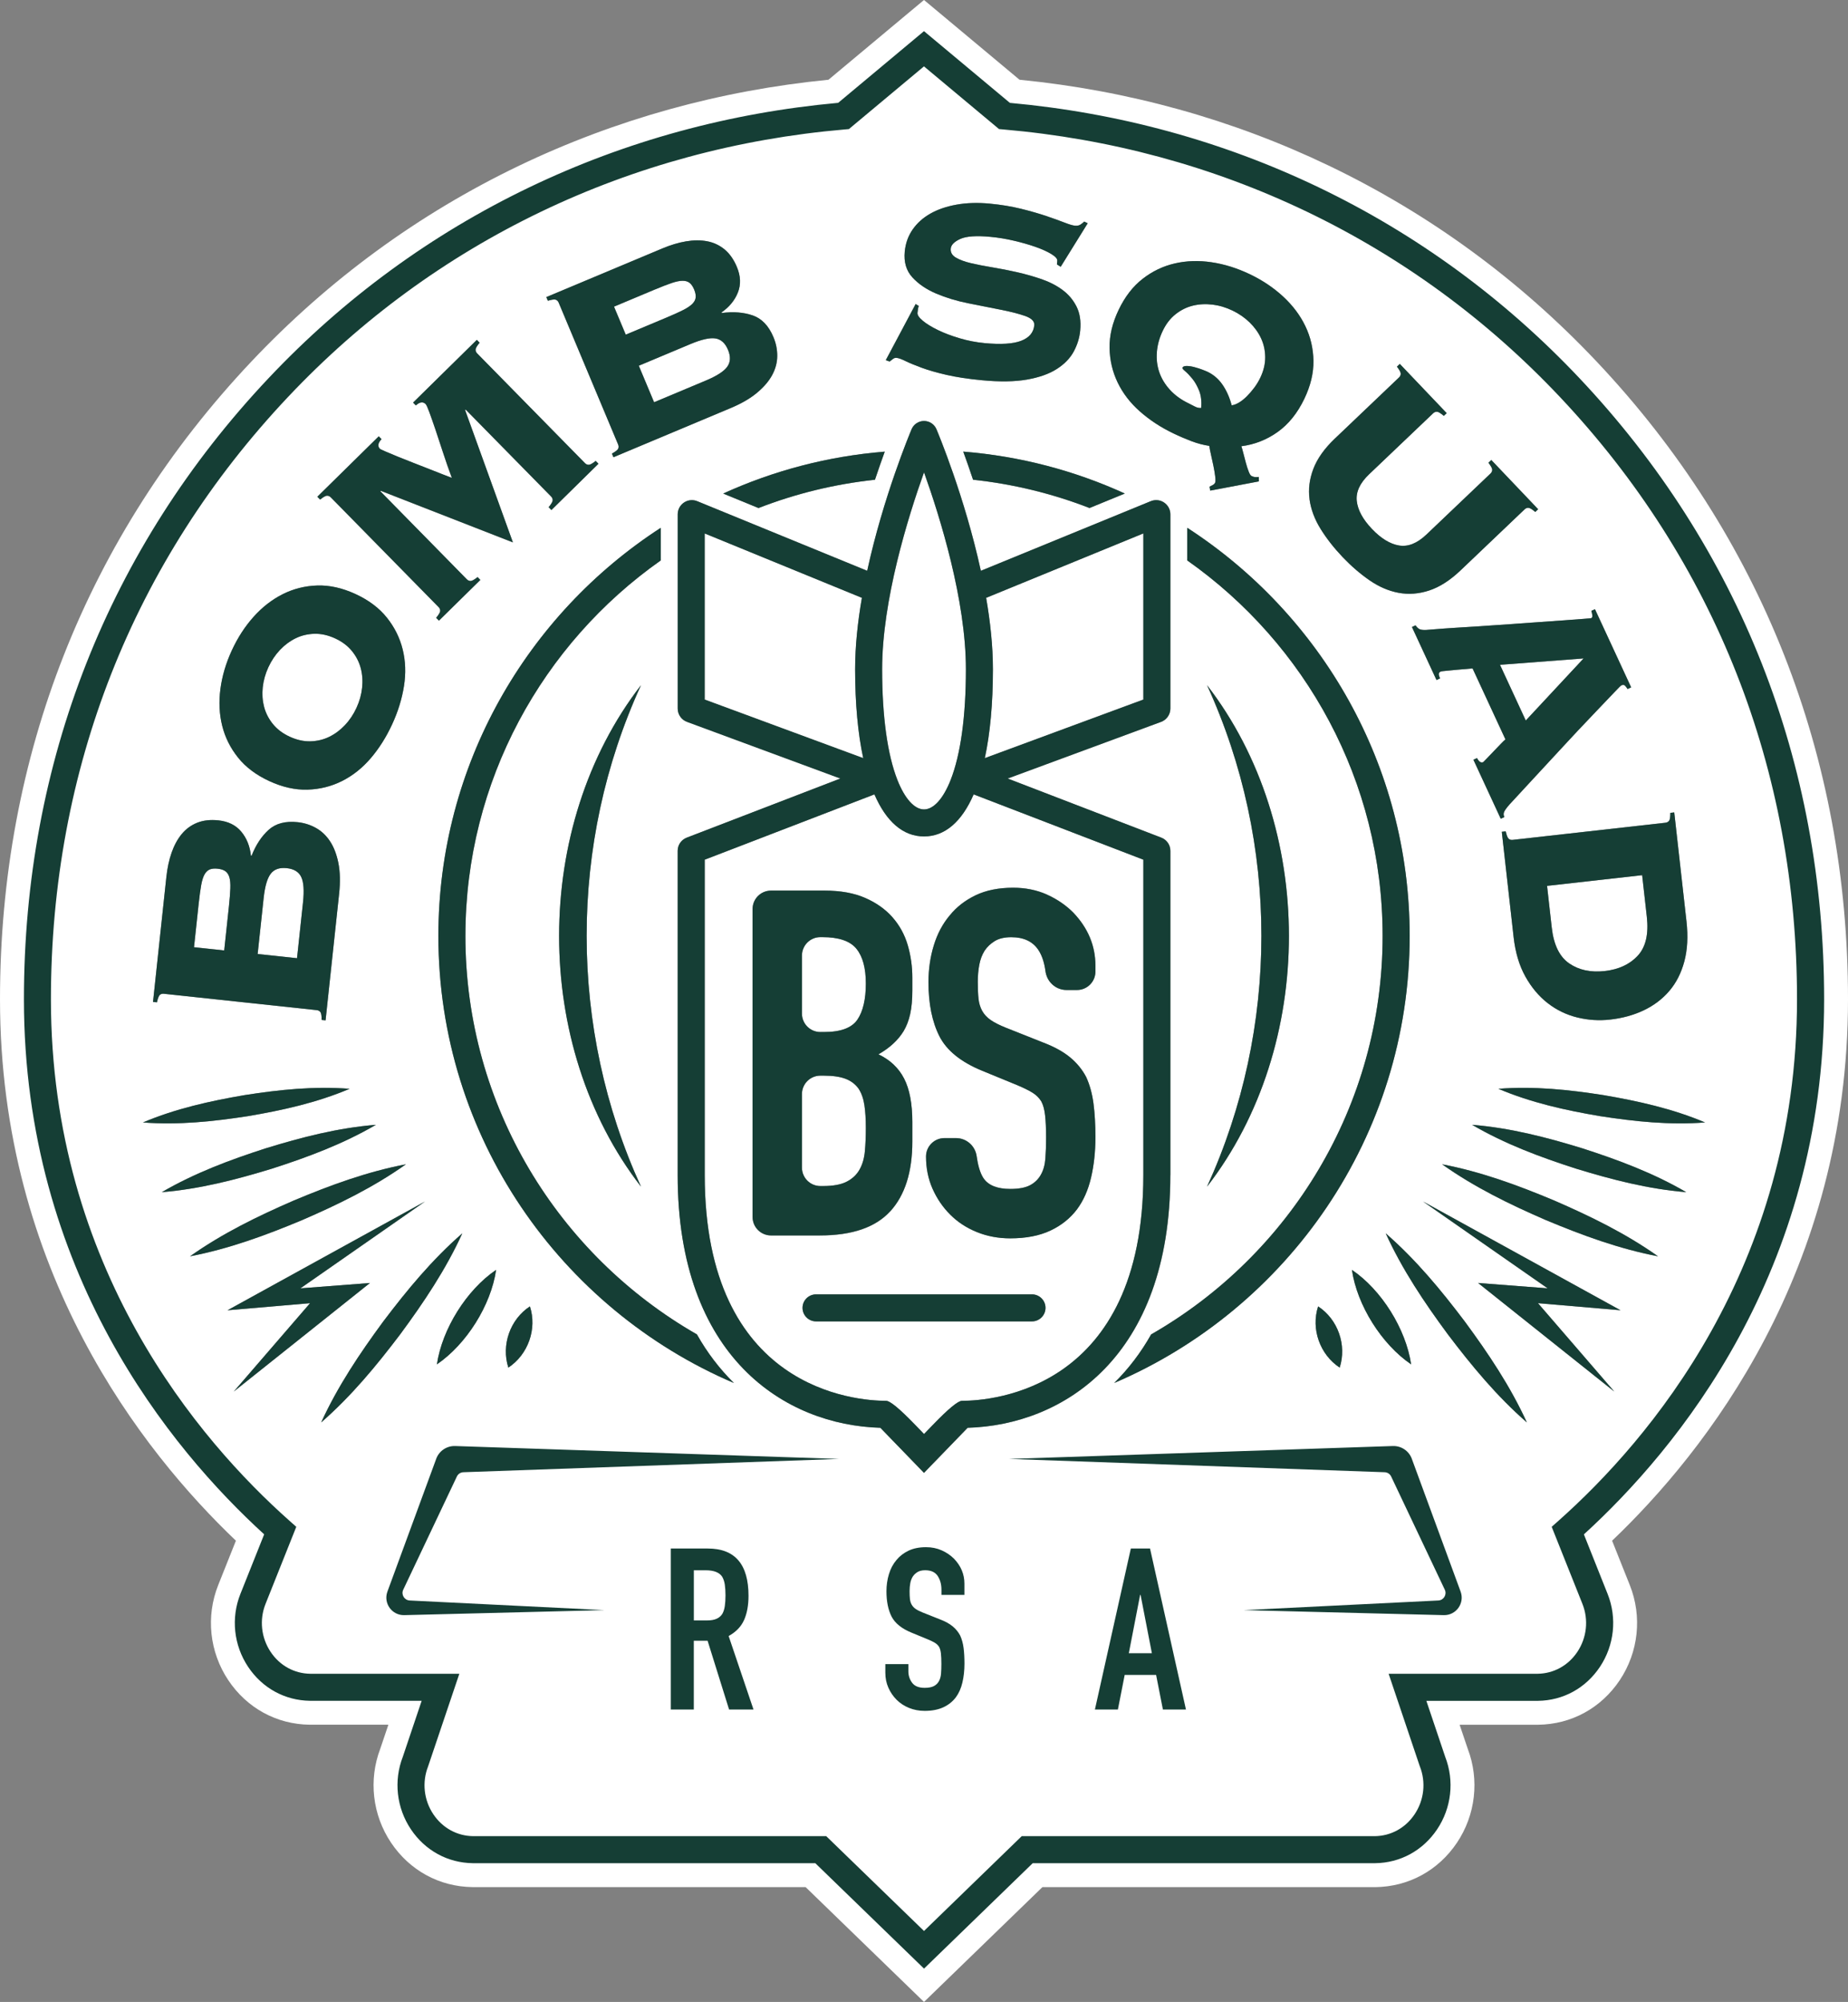 <svg height="585.95px" width="541.16px" viewBox="541.235 -47.657 541.16 585.95" xmlns="http://www.w3.org/2000/svg"><rect x="541.235" y="-47.657" width="541.16" height="585.95" fill="#808080" stroke="none"/><g transform="matrix(1, 0, 0, 1, 288.549, 86.406)" id="Layer_1"><path style="fill: rgb(255, 255, 255); stroke-width: 0;" class="cls-2" d="M 493.766 213.086 C 496.696 213.086 498.986 212.666 500.636 211.806 C 502.286 210.956 503.546 209.776 504.396 208.266 C 505.246 206.756 505.766 204.956 505.956 202.876 C 506.146 200.796 506.236 198.526 506.236 196.076 C 506.236 193.626 506.096 191.306 505.816 189.416 C 505.526 187.526 504.966 185.916 504.116 184.596 C 503.166 183.276 501.896 182.306 500.286 181.696 C 498.676 181.086 496.556 180.776 493.906 180.776 L 492.916 180.776 C 489.946 180.776 487.526 183.186 487.526 186.166 L 487.526 207.706 C 487.526 210.676 489.936 213.096 492.916 213.096 L 493.766 213.096 L 493.766 213.086 Z"></path><path style="fill: rgb(255, 255, 255); stroke-width: 0;" class="cls-2" d="M 492.916 168.006 L 494.046 168.006 C 498.866 168.006 502.106 166.806 503.756 164.396 C 505.406 161.986 506.236 158.466 506.236 153.836 C 506.236 149.206 505.316 145.906 503.476 143.636 C 501.636 141.366 498.296 140.236 493.486 140.236 L 492.916 140.236 C 489.946 140.236 487.526 142.646 487.526 145.626 L 487.526 162.636 C 487.526 165.606 489.936 168.026 492.916 168.026 L 492.916 168.006 Z"></path><path style="fill: rgb(255, 255, 255); stroke-width: 0;" class="cls-2" d="M 503.096 61.826 C 503.096 55.046 503.866 47.926 505.076 40.916 L 459.046 22.076 L 459.046 70.696 L 505.466 87.836 C 503.916 80.636 503.096 71.906 503.096 61.826 L 503.096 61.826 Z"></path><path style="fill: rgb(255, 255, 255); stroke-width: 0;" class="cls-2" d="M 523.276 102.846 C 526.076 102.846 528.906 99.706 531.066 94.246 C 533.996 86.816 535.546 75.606 535.546 61.826 C 535.546 41.606 527.976 17.316 523.286 4.196 C 518.586 17.326 511.026 41.606 511.026 61.826 C 511.026 75.606 512.576 86.806 515.506 94.246 C 517.656 99.716 520.496 102.846 523.296 102.846 L 523.276 102.846 Z"></path><path style="fill: rgb(255, 255, 255); stroke-width: 0;" class="cls-2" d="M 587.496 70.696 L 587.496 22.066 L 541.466 40.916 C 542.676 47.916 543.446 55.046 543.446 61.826 C 543.446 71.906 542.626 80.646 541.076 87.836 L 587.496 70.696 L 587.496 70.696 Z"></path><path style="fill: rgb(255, 255, 255); stroke-width: 0;" class="cls-2" d="M 448.046 -41.194 C 449.946 -41.994 451.506 -42.694 452.716 -43.304 C 453.926 -43.914 454.826 -44.524 455.416 -45.114 C 456.006 -45.704 456.336 -46.334 456.406 -46.994 C 456.476 -47.654 456.326 -48.424 455.956 -49.324 C 455.586 -50.214 455.136 -50.864 454.616 -51.274 C 454.096 -51.684 453.416 -51.884 452.576 -51.884 C 451.736 -51.884 450.676 -51.664 449.396 -51.234 C 448.106 -50.804 446.516 -50.184 444.616 -49.384 L 432.496 -44.304 L 435.936 -36.104 L 448.056 -41.184 L 448.046 -41.194 Z"></path><path style="fill: rgb(255, 255, 255); stroke-width: 0;" class="cls-2" d="M 439.746 -27.024 L 444.226 -16.334 L 459.376 -22.684 C 462.586 -24.034 464.676 -25.374 465.646 -26.724 C 466.616 -28.074 466.696 -29.734 465.866 -31.694 C 465.046 -33.654 463.816 -34.764 462.166 -35.014 C 460.526 -35.264 458.096 -34.724 454.886 -33.374 L 439.736 -27.024 L 439.746 -27.024 Z"></path><path style="fill: rgb(255, 255, 255); stroke-width: 0;" class="cls-2" d="M 319.736 131.056 C 319.956 129.006 320.086 127.306 320.136 125.946 C 320.186 124.586 320.086 123.516 319.856 122.706 C 319.616 121.906 319.226 121.316 318.686 120.926 C 318.146 120.546 317.396 120.306 316.436 120.196 C 315.476 120.096 314.686 120.176 314.076 120.426 C 313.466 120.686 312.956 121.186 312.556 121.916 C 312.156 122.646 311.836 123.686 311.596 125.016 C 311.356 126.346 311.126 128.046 310.906 130.096 L 309.506 143.166 L 318.346 144.106 L 319.746 131.036 L 319.736 131.056 Z"></path><path style="fill: rgb(255, 255, 255); stroke-width: 0;" class="cls-2" d="M 595.286 -19.964 C 596.736 -18.374 598.566 -17.054 600.776 -15.994 C 601.296 -15.744 601.886 -15.444 602.536 -15.094 C 603.186 -14.744 603.816 -14.604 604.426 -14.674 C 604.586 -16.644 604.376 -18.344 603.806 -19.754 C 603.226 -21.164 602.556 -22.334 601.796 -23.264 C 601.026 -24.194 600.336 -24.914 599.726 -25.424 C 599.106 -25.934 598.846 -26.274 598.926 -26.444 C 599.096 -26.784 599.506 -26.964 600.186 -26.954 C 600.866 -26.954 601.616 -26.834 602.436 -26.614 C 603.256 -26.394 604.036 -26.144 604.756 -25.874 C 605.476 -25.594 605.986 -25.394 606.276 -25.254 C 608.076 -24.394 609.546 -23.114 610.706 -21.414 C 611.856 -19.714 612.736 -17.724 613.356 -15.434 C 614.046 -15.534 614.766 -15.814 615.526 -16.264 C 616.286 -16.724 617.036 -17.324 617.786 -18.074 C 618.536 -18.824 619.256 -19.654 619.946 -20.574 C 620.636 -21.494 621.236 -22.474 621.736 -23.524 C 622.706 -25.554 623.186 -27.564 623.166 -29.534 C 623.146 -31.504 622.746 -33.344 621.956 -35.044 C 621.166 -36.744 620.046 -38.294 618.616 -39.694 C 617.176 -41.094 615.506 -42.254 613.586 -43.174 C 611.666 -44.094 609.716 -44.674 607.726 -44.914 C 605.736 -45.154 603.826 -45.054 602.006 -44.614 C 600.186 -44.164 598.506 -43.344 596.956 -42.124 C 595.406 -40.904 594.146 -39.284 593.176 -37.264 C 592.206 -35.234 591.626 -33.184 591.446 -31.094 C 591.266 -29.004 591.496 -27.034 592.136 -25.154 C 592.776 -23.284 593.816 -21.554 595.276 -19.964 L 595.286 -19.964 Z"></path><path style="fill: rgb(255, 255, 255); stroke-width: 0;" class="cls-2" d="M 341.416 130.066 C 341.786 126.606 341.616 124.126 340.896 122.626 C 340.186 121.126 338.766 120.256 336.656 120.036 C 334.546 119.806 332.976 120.356 331.966 121.676 C 330.946 122.996 330.256 125.376 329.886 128.836 L 328.136 145.166 L 339.666 146.396 L 341.416 130.066 L 341.416 130.066 Z"></path><path style="fill: rgb(255, 255, 255); stroke-width: 0;" class="cls-2" d="M 712.206 147.916 C 715.046 149.866 718.516 150.606 722.616 150.146 C 726.706 149.686 729.926 148.186 732.276 145.656 C 734.616 143.126 735.506 139.326 734.936 134.276 L 733.566 122.086 L 705.726 125.216 L 707.096 137.406 C 707.666 142.466 709.366 145.966 712.216 147.916 L 712.206 147.916 Z"></path><path style="fill: rgb(255, 255, 255); stroke-width: 0;" class="cls-2" d="M 332.606 77.856 C 333.856 79.386 335.496 80.626 337.546 81.566 C 339.596 82.506 341.606 82.956 343.576 82.906 C 345.546 82.856 347.376 82.426 349.066 81.606 C 350.756 80.786 352.286 79.656 353.666 78.196 C 355.046 76.746 356.186 75.046 357.076 73.116 C 357.966 71.186 358.516 69.226 358.726 67.226 C 358.936 65.236 358.806 63.326 358.326 61.506 C 357.856 59.696 356.996 58.016 355.746 56.486 C 354.506 54.956 352.856 53.716 350.806 52.776 C 348.756 51.836 346.746 51.386 344.776 51.436 C 342.806 51.486 340.976 51.916 339.286 52.736 C 337.596 53.556 336.066 54.686 334.686 56.146 C 333.306 57.606 332.166 59.296 331.276 61.226 C 330.386 63.156 329.836 65.116 329.626 67.116 C 329.416 69.116 329.546 71.016 330.026 72.836 C 330.506 74.656 331.366 76.326 332.606 77.856 Z"></path><path style="fill: rgb(255, 255, 255); stroke-width: 0;" class="cls-2" d="M 709.436 -17.934 C 688.076 -40.564 663.156 -58.794 635.366 -72.114 C 607.686 -85.384 577.776 -93.474 546.486 -96.174 L 545.246 -96.284 L 523.266 -114.63 L 501.286 -96.284 L 500.046 -96.174 C 468.756 -93.474 438.856 -85.384 411.166 -72.114 C 383.386 -58.794 358.466 -40.574 337.096 -17.934 C 291.636 30.226 267.606 91.206 267.606 158.426 C 267.606 237.206 311.316 287.826 337.376 310.976 L 339.456 312.826 L 330.446 335.406 C 328.606 340.026 329.166 345.266 331.946 349.436 C 334.626 353.446 338.866 355.776 343.586 355.836 L 343.876 355.836 C 343.876 355.836 387.196 355.836 387.196 355.836 L 378.056 382.956 C 376.236 387.586 376.816 392.826 379.606 396.976 C 382.296 400.976 386.536 403.306 391.256 403.366 L 391.546 403.366 C 391.546 403.366 494.646 403.366 494.646 403.366 L 523.276 431.116 L 551.896 403.366 L 655.276 403.366 C 660.006 403.306 664.256 400.976 666.936 396.976 C 669.726 392.826 670.306 387.586 668.486 382.956 L 668.416 382.776 L 659.336 355.836 L 702.936 355.836 C 707.676 355.776 711.916 353.436 714.596 349.436 C 717.376 345.276 717.936 340.036 716.096 335.406 L 707.086 312.826 L 709.166 310.976 C 735.216 287.816 778.926 237.206 778.926 158.426 C 778.926 91.216 754.896 30.226 709.436 -17.934 L 709.436 -17.934 Z M 741.446 106.186 C 741.706 105.866 741.826 105.086 741.816 103.856 L 742.966 103.726 L 746.546 135.606 C 747.046 140.026 746.836 143.936 745.916 147.346 C 745.006 150.756 743.526 153.646 741.496 156.006 C 739.456 158.376 736.966 160.256 734.016 161.656 C 731.066 163.056 727.796 163.956 724.206 164.356 C 720.946 164.726 717.726 164.516 714.556 163.736 C 711.386 162.956 708.506 161.566 705.916 159.556 C 703.326 157.546 701.136 154.936 699.356 151.736 C 697.566 148.536 696.426 144.686 695.926 140.216 L 692.466 109.396 L 693.616 109.266 C 693.876 110.466 694.176 111.196 694.496 111.456 C 694.816 111.716 695.196 111.816 695.646 111.766 L 740.386 106.746 C 740.836 106.696 741.186 106.506 741.446 106.186 L 741.446 106.186 Z M 751.996 194.476 C 741.606 195.276 731.426 194.196 721.236 192.626 C 711.066 190.906 701.066 188.686 691.476 184.626 C 701.866 183.816 712.046 184.886 722.236 186.476 C 732.406 188.216 742.406 190.426 751.996 194.476 Z M 711.126 47.476 C 713.316 47.316 715.106 47.176 716.476 47.076 C 717.846 46.976 718.566 46.906 718.626 46.886 C 718.916 46.746 719.036 46.466 718.976 46.036 C 718.916 45.606 718.816 45.166 718.696 44.736 L 719.746 44.246 L 730.346 67.126 L 729.296 67.616 C 729.016 67.176 728.756 66.836 728.506 66.596 C 728.256 66.356 727.896 66.346 727.426 66.566 C 727.306 66.616 726.676 67.246 725.536 68.456 C 724.386 69.666 722.896 71.226 721.056 73.146 C 719.216 75.066 717.136 77.256 714.826 79.706 C 712.516 82.156 710.176 84.686 707.796 87.276 C 705.416 89.866 703.086 92.386 700.806 94.826 C 698.526 97.266 696.496 99.466 694.706 101.426 C 693.866 102.386 693.356 103.096 693.146 103.586 C 692.946 104.066 692.966 104.576 693.206 105.096 L 692.156 105.586 L 684.156 88.316 L 685.206 87.826 C 685.776 88.906 686.386 89.306 687.026 89.006 C 687.086 88.976 687.406 88.646 688.006 88.016 C 688.596 87.386 689.266 86.686 690.016 85.916 C 690.756 85.146 691.466 84.406 692.136 83.706 C 692.806 83.006 693.266 82.556 693.536 82.366 L 683.906 61.586 C 682.056 61.736 680.556 61.866 679.396 61.976 C 678.236 62.086 677.316 62.176 676.646 62.236 C 675.966 62.296 675.476 62.356 675.176 62.386 C 674.876 62.416 674.666 62.466 674.546 62.516 C 674.256 62.656 674.076 62.856 674.026 63.126 C 673.976 63.396 674.096 63.856 674.396 64.496 L 673.346 64.986 L 666.156 49.466 L 667.206 48.976 C 667.616 49.566 668.026 49.946 668.426 50.116 C 668.826 50.286 669.446 50.356 670.276 50.326 C 670.626 50.306 671.546 50.236 673.046 50.106 C 674.546 49.976 676.456 49.836 678.766 49.696 C 681.076 49.546 683.646 49.386 686.476 49.216 C 689.306 49.036 692.176 48.846 695.096 48.626 C 698.016 48.406 700.866 48.206 703.656 48.016 C 706.446 47.826 708.936 47.646 711.126 47.486 L 711.126 47.476 Z M 643.606 -5.734 L 662.356 -23.594 C 662.686 -23.904 662.846 -24.264 662.856 -24.674 C 662.866 -25.084 662.496 -25.774 661.746 -26.754 L 662.586 -27.554 L 676.316 -13.144 L 675.476 -12.344 C 674.536 -13.144 673.866 -13.544 673.456 -13.554 C 673.046 -13.564 672.676 -13.414 672.346 -13.104 L 653.596 4.746 C 650.886 7.326 649.686 9.936 649.986 12.586 C 650.286 15.236 651.766 17.956 654.436 20.756 C 657.106 23.556 659.746 25.166 662.386 25.596 C 665.016 26.026 667.686 24.956 670.396 22.376 L 689.146 4.526 C 689.476 4.216 689.636 3.856 689.646 3.446 C 689.656 3.036 689.286 2.346 688.536 1.366 L 689.376 0.566 L 703.096 14.976 L 702.256 15.776 C 701.316 14.976 700.646 14.576 700.236 14.566 C 699.826 14.556 699.456 14.706 699.126 15.016 L 680.376 32.876 C 677.296 35.806 674.226 37.766 671.176 38.766 C 668.126 39.766 665.136 39.986 662.206 39.436 C 659.276 38.886 656.456 37.666 653.716 35.776 C 650.986 33.886 648.346 31.616 645.816 28.956 C 643.286 26.296 641.146 23.556 639.386 20.736 C 637.636 17.916 636.556 15.026 636.146 12.076 C 635.736 9.126 636.106 6.156 637.256 3.156 C 638.396 0.156 640.516 -2.814 643.586 -5.744 L 643.606 -5.734 Z M 578.956 270.726 C 583.176 266.546 586.796 261.816 589.776 256.506 C 630.246 233.346 657.566 189.736 657.566 139.866 C 657.566 94.476 634.926 54.286 600.356 29.966 L 600.356 20.406 C 639.516 45.766 665.486 89.836 665.486 139.866 C 665.486 198.536 629.776 249.006 578.956 270.716 L 578.956 270.726 Z M 665.916 265.276 C 657.266 259.396 650.076 247.976 648.576 237.616 C 657.246 243.476 664.386 254.926 665.916 265.276 Z M 644.996 266.226 C 639.206 262.406 636.536 254.916 638.676 248.306 C 644.496 252.106 647.116 259.626 644.996 266.226 Z M 606.146 66.476 C 638.106 107.796 638.146 171.956 606.146 213.266 C 627.356 166.916 627.396 112.816 606.146 66.476 L 606.146 66.476 Z M 580.276 -43.394 C 582.116 -47.224 584.456 -50.244 587.296 -52.454 C 590.136 -54.664 593.266 -56.164 596.686 -56.954 C 600.096 -57.744 603.696 -57.864 607.466 -57.304 C 611.236 -56.744 614.976 -55.574 618.696 -53.794 C 622.416 -52.014 625.666 -49.824 628.466 -47.234 C 631.256 -44.644 633.416 -41.774 634.936 -38.614 C 636.456 -35.454 637.246 -32.074 637.306 -28.474 C 637.366 -24.874 636.476 -21.154 634.636 -17.324 C 632.626 -13.144 630.026 -9.904 626.826 -7.624 C 623.626 -5.334 620.076 -3.944 616.196 -3.454 C 616.376 -2.934 616.586 -2.214 616.816 -1.284 C 617.046 -0.354 617.286 0.566 617.536 1.466 C 617.776 2.366 618.046 3.196 618.336 3.936 C 618.626 4.676 618.906 5.126 619.196 5.266 C 619.606 5.456 619.966 5.566 620.276 5.576 C 620.596 5.576 620.936 5.576 621.316 5.536 L 621.336 6.836 L 607.076 9.536 L 606.886 8.376 C 607.176 8.226 607.476 8.066 607.806 7.906 C 608.136 7.746 608.366 7.516 608.506 7.226 C 608.646 6.936 608.656 6.316 608.536 5.366 C 608.416 4.416 608.246 3.366 608.006 2.216 C 607.766 1.066 607.526 -0.034 607.286 -1.074 C 607.036 -2.124 606.876 -2.944 606.816 -3.554 C 605.086 -3.814 603.336 -4.274 601.586 -4.934 C 599.836 -5.594 598.086 -6.344 596.346 -7.184 C 592.626 -8.964 589.356 -11.104 586.516 -13.614 C 583.676 -16.114 581.496 -18.944 579.976 -22.104 C 578.456 -25.264 577.666 -28.644 577.606 -32.244 C 577.546 -35.844 578.436 -39.564 580.276 -43.394 L 580.276 -43.394 Z M 582.076 10.396 L 571.736 14.636 C 560.966 10.456 549.536 7.626 537.636 6.356 C 536.606 3.256 535.626 0.486 534.766 -1.874 C 551.516 -0.524 567.456 3.736 582.086 10.396 L 582.076 10.396 Z M 522.926 -40.174 C 524.036 -39.254 525.506 -38.364 527.326 -37.474 C 529.146 -36.584 531.256 -35.794 533.646 -35.074 C 536.036 -34.364 538.486 -33.884 540.986 -33.644 C 545.796 -33.184 549.376 -33.414 551.726 -34.324 C 554.076 -35.234 555.356 -36.744 555.556 -38.864 C 555.666 -40.014 554.766 -40.934 552.856 -41.594 C 550.946 -42.264 548.526 -42.884 545.606 -43.444 C 542.686 -44.014 539.536 -44.634 536.176 -45.314 C 532.806 -45.994 529.696 -46.934 526.836 -48.144 C 523.976 -49.354 521.646 -50.934 519.866 -52.884 C 518.076 -54.834 517.326 -57.344 517.626 -60.424 C 517.856 -62.864 518.626 -65.024 519.946 -66.904 C 521.256 -68.784 522.986 -70.334 525.146 -71.554 C 527.296 -72.774 529.856 -73.644 532.816 -74.174 C 535.776 -74.704 539.026 -74.794 542.546 -74.464 C 545.816 -74.154 548.846 -73.654 551.626 -72.974 C 554.406 -72.284 556.866 -71.584 558.996 -70.864 C 561.126 -70.144 562.906 -69.504 564.346 -68.944 C 565.776 -68.384 566.816 -68.074 567.456 -68.014 C 568.096 -67.954 568.626 -68.044 569.036 -68.304 C 569.446 -68.554 569.826 -68.854 570.186 -69.214 L 571.206 -68.724 L 563.296 -55.984 L 562.196 -56.674 L 562.296 -57.734 C 562.346 -58.314 561.776 -58.964 560.586 -59.694 C 559.396 -60.424 557.856 -61.114 555.986 -61.784 C 554.106 -62.444 551.996 -63.054 549.656 -63.604 C 547.316 -64.154 545.016 -64.534 542.776 -64.744 C 538.606 -65.144 535.646 -64.934 533.886 -64.134 C 532.126 -63.334 531.196 -62.384 531.096 -61.294 C 530.986 -60.204 531.496 -59.334 532.596 -58.674 C 533.696 -58.024 535.166 -57.474 537.006 -57.044 C 538.836 -56.614 540.936 -56.204 543.296 -55.814 C 545.656 -55.424 548.066 -54.954 550.536 -54.394 C 553.006 -53.834 555.396 -53.154 557.716 -52.354 C 560.036 -51.554 562.066 -50.494 563.826 -49.204 C 565.576 -47.904 566.946 -46.284 567.926 -44.354 C 568.906 -42.414 569.266 -40.064 569.006 -37.314 C 568.806 -35.194 568.176 -33.154 567.116 -31.184 C 566.056 -29.214 564.406 -27.514 562.166 -26.074 C 559.926 -24.634 557.016 -23.604 553.426 -22.974 C 549.836 -22.344 545.446 -22.274 540.256 -22.774 C 536.216 -23.154 532.756 -23.684 529.876 -24.344 C 526.996 -25.004 524.556 -25.704 522.556 -26.444 C 520.556 -27.184 518.986 -27.834 517.836 -28.394 C 516.696 -28.954 515.836 -29.264 515.256 -29.324 C 514.866 -29.364 514.526 -29.264 514.206 -29.034 C 513.896 -28.804 513.556 -28.544 513.206 -28.254 L 512.076 -28.654 L 520.826 -45.094 L 521.746 -44.524 C 521.576 -44.154 521.456 -43.484 521.366 -42.524 C 521.306 -41.884 521.826 -41.104 522.936 -40.194 L 522.926 -40.174 Z M 511.776 -1.874 C 510.916 0.486 509.936 3.256 508.906 6.356 C 497.006 7.626 485.576 10.456 474.806 14.636 L 464.466 10.396 C 479.086 3.726 495.026 -0.534 511.786 -1.874 L 511.776 -1.874 Z M 446.626 -61.334 C 449.066 -62.354 451.386 -63.054 453.606 -63.424 C 455.826 -63.794 457.886 -63.804 459.776 -63.444 C 461.676 -63.084 463.366 -62.294 464.856 -61.074 C 466.346 -59.844 467.556 -58.134 468.476 -55.934 C 469.596 -53.264 469.696 -50.774 468.776 -48.464 C 467.856 -46.154 466.266 -44.214 463.996 -42.634 L 464.066 -42.454 C 467.446 -42.894 470.456 -42.654 473.116 -41.744 C 475.766 -40.824 477.796 -38.714 479.186 -35.384 C 479.936 -33.604 480.306 -31.764 480.296 -29.874 C 480.286 -27.984 479.806 -26.144 478.846 -24.344 C 477.886 -22.544 476.416 -20.814 474.426 -19.144 C 472.436 -17.474 469.866 -15.974 466.726 -14.654 L 432.336 -0.234 L 431.886 -1.304 C 432.966 -1.894 433.586 -2.384 433.736 -2.764 C 433.896 -3.144 433.886 -3.544 433.706 -3.954 L 416.296 -45.474 C 416.126 -45.894 415.846 -46.174 415.466 -46.334 C 415.086 -46.494 414.306 -46.384 413.126 -46.034 L 412.676 -47.104 L 446.626 -61.334 L 446.626 -61.334 Z M 440.396 213.266 C 408.396 171.956 408.436 107.796 440.396 66.476 C 419.146 112.816 419.186 166.916 440.396 213.266 Z M 388.976 139.866 C 388.976 189.736 416.306 233.346 456.776 256.506 C 459.756 261.806 463.366 266.546 467.596 270.726 C 416.776 249.016 381.066 198.536 381.066 139.876 C 381.066 89.846 407.036 45.776 446.196 20.416 L 446.196 29.976 C 411.626 54.296 388.986 94.496 388.986 139.876 L 388.976 139.866 Z M 401.546 266.226 C 399.426 259.616 402.046 252.106 407.866 248.306 C 410.016 254.916 407.346 262.406 401.546 266.226 Z M 397.966 237.616 C 396.466 247.976 389.276 259.386 380.626 265.276 C 382.156 254.926 389.296 243.486 397.966 237.616 Z M 363.586 -6.344 L 364.396 -5.514 C 363.336 -4.384 363.196 -3.424 363.956 -2.644 C 364.006 -2.594 364.496 -2.364 365.456 -1.944 C 366.406 -1.524 367.596 -1.024 369.026 -0.444 C 370.456 0.136 372.006 0.756 373.686 1.406 C 375.366 2.056 376.976 2.686 378.516 3.296 C 380.056 3.906 381.416 4.436 382.606 4.906 C 383.786 5.376 384.576 5.676 384.986 5.816 C 384.056 3.306 383.186 0.816 382.386 -1.654 C 381.586 -4.124 380.846 -6.374 380.156 -8.404 C 379.466 -10.434 378.876 -12.114 378.386 -13.444 C 377.896 -14.774 377.536 -15.544 377.316 -15.774 C 376.546 -16.554 375.596 -16.424 374.446 -15.384 L 373.636 -16.214 L 392.306 -34.574 L 393.116 -33.744 C 392.336 -32.794 391.936 -32.114 391.936 -31.704 C 391.936 -31.294 392.086 -30.924 392.406 -30.604 L 423.966 1.506 C 424.286 1.826 424.646 1.986 425.056 1.996 C 425.466 1.996 426.156 1.616 427.116 0.856 L 427.926 1.686 L 414.146 15.236 L 413.336 14.406 C 414.116 13.456 414.516 12.776 414.516 12.366 C 414.516 11.956 414.366 11.596 414.046 11.266 L 389.116 -14.084 L 388.846 -14.084 C 388.846 -14.084 402.866 24.706 402.866 24.706 L 364.186 9.616 L 364.046 9.746 L 389.376 35.516 C 389.696 35.836 390.056 35.996 390.466 36.006 C 390.876 36.006 391.566 35.626 392.526 34.866 L 393.336 35.696 L 381.206 47.616 L 380.396 46.786 C 381.176 45.836 381.576 45.156 381.576 44.746 C 381.576 44.336 381.426 43.966 381.106 43.646 L 349.546 11.536 C 349.226 11.216 348.866 11.056 348.456 11.046 C 348.046 11.046 347.356 11.426 346.396 12.186 L 345.586 11.356 L 363.566 -6.324 L 363.586 -6.344 Z M 317.236 67.576 C 317.736 63.796 318.846 60.036 320.576 56.296 C 322.306 52.556 324.436 49.266 326.986 46.436 C 329.536 43.606 332.376 41.406 335.506 39.836 C 338.646 38.266 342.006 37.426 345.606 37.316 C 349.206 37.206 352.936 38.036 356.796 39.816 C 360.656 41.596 363.716 43.896 365.966 46.706 C 368.216 49.516 369.766 52.626 370.606 56.026 C 371.446 59.426 371.576 62.996 370.986 66.736 C 370.396 70.476 369.246 74.216 367.516 77.956 C 365.786 81.696 363.696 85.006 361.236 87.886 C 358.776 90.756 355.976 92.976 352.846 94.546 C 349.716 96.116 346.346 96.956 342.746 97.066 C 339.146 97.176 335.416 96.346 331.556 94.566 C 327.696 92.786 324.636 90.496 322.386 87.676 C 320.136 84.866 318.586 81.756 317.746 78.356 C 316.906 74.956 316.736 71.366 317.236 67.586 L 317.236 67.576 Z M 301.406 122.586 C 301.686 119.966 302.196 117.586 302.946 115.466 C 303.696 113.346 304.676 111.536 305.906 110.046 C 307.136 108.556 308.646 107.456 310.436 106.736 C 312.226 106.026 314.306 105.786 316.676 106.046 C 319.556 106.356 321.786 107.466 323.366 109.386 C 324.946 111.306 325.876 113.636 326.166 116.386 L 326.356 116.406 C 327.606 113.236 329.266 110.706 331.346 108.826 C 333.426 106.946 336.256 106.196 339.846 106.576 C 341.766 106.776 343.556 107.346 345.206 108.266 C 346.856 109.186 348.236 110.506 349.356 112.206 C 350.466 113.916 351.276 116.036 351.786 118.586 C 352.296 121.136 352.366 124.106 351.996 127.496 L 348.026 164.576 L 346.876 164.456 C 346.876 163.226 346.746 162.446 346.496 162.136 C 346.236 161.816 345.886 161.636 345.436 161.586 L 300.666 156.796 C 300.216 156.746 299.836 156.856 299.516 157.106 C 299.196 157.366 298.906 158.096 298.646 159.296 L 297.496 159.176 L 301.406 122.576 L 301.406 122.586 Z M 324.306 186.476 C 334.496 184.886 344.686 183.806 355.066 184.626 C 345.476 188.686 335.476 190.906 325.306 192.626 C 315.116 194.206 304.926 195.276 294.546 194.476 C 304.146 190.426 314.146 188.216 324.306 186.476 Z M 330.486 202.046 C 341.046 198.796 351.666 196.056 362.776 195.156 C 353.156 200.776 342.866 204.606 332.356 207.986 C 321.796 211.226 311.166 213.966 300.066 214.876 C 309.696 209.266 319.976 205.436 330.486 202.046 L 330.486 202.046 Z M 338.726 217.316 C 349.366 212.856 360.136 208.896 371.556 206.716 C 362.066 213.446 351.756 218.456 341.166 223.046 C 330.516 227.496 319.756 231.456 308.336 233.646 C 317.826 226.926 328.146 221.916 338.726 217.316 L 338.726 217.316 Z M 321.146 273.226 L 343.476 247.376 L 319.306 249.446 L 377.136 217.616 L 340.656 243.036 L 361.016 241.466 L 321.146 273.236 L 321.146 273.226 Z M 346.746 282.266 C 351.606 271.636 358.036 262.066 364.916 252.736 C 371.906 243.486 379.256 234.606 388.076 226.926 C 383.226 237.556 376.796 247.126 369.906 256.456 C 362.906 265.696 355.556 274.586 346.746 282.266 L 346.746 282.266 Z M 526.116 294.096 L 523.276 297.036 L 520.436 294.096 C 517.186 290.726 512.566 285.966 510.496 283.836 C 482.726 283.046 451.146 263.346 451.146 209.866 L 451.146 114.976 C 451.146 113.256 452.176 111.736 453.786 111.116 L 498.786 93.806 L 453.866 77.216 C 452.246 76.616 451.156 75.056 451.156 73.326 L 451.156 16.476 C 451.156 15.086 451.846 13.796 452.996 13.026 C 454.146 12.256 455.606 12.106 456.886 12.636 L 506.646 33.006 C 511.356 11.366 519.176 -7.314 519.646 -8.434 C 520.266 -9.894 521.696 -10.844 523.286 -10.844 C 524.876 -10.844 526.306 -9.894 526.926 -8.434 C 527.396 -7.324 535.216 11.366 539.926 33.006 L 589.696 12.626 C 590.976 12.096 592.436 12.246 593.586 13.026 C 594.736 13.806 595.426 15.086 595.426 16.476 L 595.426 73.326 C 595.426 75.046 594.346 76.616 592.726 77.216 L 547.786 93.806 L 592.766 111.106 C 594.396 111.746 595.426 113.256 595.426 114.976 L 595.426 209.866 C 595.426 263.346 563.836 283.046 536.076 283.836 C 534.006 285.966 529.386 290.736 526.136 294.096 L 526.116 294.096 Z M 676.636 256.456 C 669.756 247.126 663.326 237.556 658.466 226.926 C 667.286 234.596 674.636 243.486 681.626 252.736 C 688.496 262.076 694.926 271.646 699.796 282.266 C 690.986 274.586 683.636 265.696 676.636 256.456 Z M 725.396 273.226 L 685.526 241.456 L 705.886 243.026 L 669.406 217.606 L 727.236 249.436 L 703.066 247.366 L 725.396 273.216 L 725.396 273.226 Z M 705.376 223.046 C 694.786 218.466 684.476 213.446 674.986 206.716 C 686.406 208.896 697.176 212.856 707.816 217.316 C 718.396 221.906 728.716 226.926 738.206 233.646 C 726.786 231.456 716.016 227.496 705.376 223.046 Z M 714.196 207.986 C 703.676 204.606 693.396 200.776 683.776 195.156 C 694.876 196.056 705.506 198.796 716.066 202.046 C 726.576 205.436 736.856 209.276 746.486 214.876 C 735.386 213.966 724.756 211.216 714.196 207.986 L 714.196 207.986 Z"></path><polygon style="fill: rgb(255, 255, 255); stroke-width: 0;" class="cls-2" points="699.486 76.826 716.416 58.656 691.936 60.526 699.486 76.826"></polygon><path style="fill: rgb(255, 255, 255); stroke-width: 0;" class="cls-2" d="M 587.496 117.556 L 537.806 98.446 C 534.356 106.416 529.416 110.756 523.276 110.756 C 517.136 110.756 512.196 106.416 508.746 98.446 L 459.056 117.556 L 459.056 209.866 C 459.056 272.706 503.316 275.936 512.186 275.946 C 513.319 275.946 516.119 278.256 520.586 282.876 L 523.276 285.666 L 525.966 282.876 C 530.439 278.256 533.243 275.946 534.376 275.946 C 543.246 275.936 587.496 272.706 587.496 209.866 L 587.496 117.556 L 587.496 117.556 Z M 473.076 222.156 L 473.076 132.016 C 473.076 129.046 475.486 126.626 478.466 126.626 L 494.196 126.626 C 498.826 126.626 502.776 127.336 506.026 128.756 C 509.286 130.176 511.956 132.066 514.036 134.426 C 516.116 136.786 517.606 139.506 518.506 142.576 C 519.406 145.646 519.856 148.836 519.856 152.146 L 519.856 155.836 C 519.856 158.576 519.646 160.896 519.216 162.786 C 518.786 164.676 518.146 166.326 517.306 167.746 C 515.696 170.386 513.236 172.656 509.936 174.546 C 513.336 176.156 515.836 178.516 517.446 181.636 C 519.056 184.756 519.856 189.006 519.856 194.396 L 519.856 200.066 C 519.856 208.946 517.706 215.756 513.406 220.476 C 509.106 225.196 502.236 227.566 492.786 227.566 L 478.476 227.566 C 475.506 227.566 473.086 225.156 473.086 222.176 L 473.076 222.156 Z M 554.886 252.696 L 491.656 252.696 C 489.476 252.696 487.696 250.926 487.696 248.736 C 487.696 246.546 489.466 244.786 491.656 244.786 L 554.886 244.786 C 557.066 244.786 558.846 246.556 558.846 248.736 C 558.846 250.916 557.076 252.696 554.886 252.696 Z M 573.466 150.296 C 573.466 153.266 571.056 155.686 568.076 155.686 L 565.006 155.686 C 561.846 155.686 559.256 153.316 558.836 150.186 C 558.546 148.036 557.936 145.666 556.676 143.846 C 555.036 141.486 552.496 140.236 548.806 140.236 C 546.826 140.236 545.216 140.616 543.986 141.366 C 542.756 142.126 541.766 143.066 541.006 144.196 C 540.246 145.426 539.726 146.816 539.446 148.376 C 539.156 149.936 539.016 151.566 539.016 153.266 C 539.016 155.256 539.086 156.906 539.226 158.226 C 539.366 159.556 539.726 160.726 540.286 161.766 C 540.856 162.806 541.676 163.706 542.766 164.456 C 543.856 165.216 545.346 165.966 547.236 166.726 L 558.296 171.116 C 561.506 172.346 564.106 173.786 566.086 175.436 C 568.076 177.086 569.626 179.006 570.766 181.176 C 571.806 183.446 572.516 186.026 572.896 188.906 C 573.276 191.786 573.466 195.076 573.466 198.756 C 573.466 203.006 573.036 206.956 572.186 210.596 C 571.336 214.236 569.966 217.326 568.076 219.876 C 566.086 222.516 563.496 224.596 560.276 226.106 C 557.066 227.616 553.146 228.376 548.516 228.376 C 545.016 228.376 541.756 227.756 538.736 226.536 C 535.706 225.306 533.116 223.606 530.946 221.436 C 528.766 219.266 527.046 216.736 525.766 213.856 C 524.486 210.976 523.856 207.826 523.856 204.426 C 523.856 201.456 526.266 199.036 529.246 199.036 L 532.626 199.036 C 535.696 199.036 538.266 201.306 538.686 204.346 C 538.996 206.616 539.586 209.106 540.656 210.726 C 542.106 212.926 544.836 213.916 548.526 213.916 C 550.986 213.916 552.896 213.566 554.266 212.856 C 555.636 212.146 556.696 211.136 557.456 209.806 C 558.216 208.486 558.656 206.906 558.806 205.056 C 558.946 203.216 559.016 201.156 559.016 198.886 C 559.016 196.246 558.916 194.066 558.726 192.366 C 558.536 190.666 558.156 189.296 557.596 188.256 C 556.936 187.216 556.056 186.366 554.976 185.706 C 553.886 185.046 552.446 184.336 550.656 183.576 L 540.306 179.326 C 534.076 176.776 529.896 173.396 527.766 169.196 C 525.646 164.996 524.576 159.726 524.576 153.396 C 524.576 149.616 525.096 146.026 526.136 142.626 C 527.176 139.226 528.736 136.296 530.816 133.836 C 532.806 131.386 535.326 129.426 538.396 127.956 C 541.466 126.496 545.126 125.756 549.376 125.756 C 552.966 125.756 556.256 126.416 559.226 127.736 C 562.206 129.066 564.776 130.806 566.946 132.986 C 571.296 137.516 573.466 142.716 573.466 148.576 L 573.466 150.276 L 573.466 150.296 Z"></path><g transform="matrix(1, 0, 0, 1, 225.916, -139.204)"><path style="fill: rgb(21, 62, 53); stroke-width: 0px;" class="cls-1" d="M264.1,554h-98.89c-8.56-.11-16.2-4.28-21-11.44-4.84-7.21-5.87-16.31-2.77-24.38l3.94-11.71h-27.83c-8.57-.11-16.21-4.3-21.01-11.48-4.87-7.29-5.85-16.49-2.61-24.6l6.06-15.2c-26.86-25.05-69.71-77.57-69.71-157.55,0-70.18,25.11-133.88,72.61-184.2,22.33-23.66,48.38-42.71,77.44-56.64,28.23-13.53,58.67-21.92,90.48-24.93l26.55-22.16,26.56,22.16c31.81,3.01,62.25,11.4,90.48,24.93,29.05,13.93,55.11,32.98,77.44,56.64,47.5,50.32,72.61,114.01,72.61,184.2,0,79.98-42.85,132.5-69.71,157.55l6.06,15.2c3.24,8.11,2.26,17.31-2.61,24.6-4.8,7.18-12.45,11.37-20.98,11.48h-27.86s3.94,11.71,3.94,11.71c3.1,8.07,2.07,17.18-2.77,24.38-4.81,7.16-12.46,11.33-20.98,11.44h-98.92s-33.25,32.23-33.25,32.23l-33.26-32.23ZM270.15,539.08l27.21,26.37,27.2-26.37h104.8c3.51-.05,6.72-1.81,8.76-4.84,2.15-3.2,2.59-7.23,1.2-10.79l-.13-.35-10.63-31.55h48.47c3.51-.05,6.72-1.81,8.75-4.85,2.14-3.2,2.57-7.23,1.16-10.78l-9.92-24.87,3.91-3.48c25.62-22.77,68.59-72.53,68.59-149.94,0-66.3-23.7-126.46-68.53-173.96-21.07-22.32-45.64-40.29-73.04-53.42-27.31-13.09-56.8-21.07-87.67-23.73l-2.34-.2-20.58-17.18-20.58,17.18-2.34.2c-30.87,2.66-60.37,10.65-87.67,23.73-27.39,13.13-51.97,31.1-73.04,53.42-44.83,47.5-68.53,107.65-68.53,173.96,0,77.42,42.97,127.17,68.59,149.94l3.91,3.48-9.92,24.87c-1.42,3.55-.98,7.58,1.16,10.78,2.03,3.04,5.23,4.8,8.77,4.85h48.45s-10.73,31.82-10.73,31.82l-.03.08c-1.4,3.56-.95,7.59,1.2,10.79,2.04,3.03,5.24,4.79,8.79,4.84h103.35s1.42,0,1.42,0Z"></path><path style="fill: rgb(255, 255, 255); stroke-width: 0px;" class="cls-2" d="M297.35,14.26l25.15,20.99c31.79,2.89,62.19,11.19,90.38,24.7,28.66,13.74,54.37,32.54,76.41,55.88,46.87,49.66,71.65,112.52,71.65,181.8,0,79.82-43.13,131.78-70.35,156.61l6.95,17.44c2.81,7.04,1.96,15.03-2.27,21.36-4.15,6.21-10.75,9.83-18.12,9.92h-.4s-32.29,0-32.29,0l5.52,16.39c2.73,7.03,1.84,14.96-2.38,21.24-4.16,6.19-10.76,9.8-18.12,9.89h-.4s-99.89,0-99.89,0l-31.83,30.86-31.84-30.86h-100.31c-7.34-.1-13.94-3.7-18.1-9.9-4.22-6.28-5.11-14.22-2.38-21.24l5.52-16.39h-32.71c-7.35-.1-13.95-3.71-18.1-9.92-4.23-6.33-5.08-14.32-2.27-21.36l6.96-17.44c-27.23-24.83-70.35-76.79-70.35-156.61,0-69.27,24.78-132.14,71.65-181.8,22.03-23.34,47.74-42.14,76.41-55.88,28.18-13.51,58.58-21.81,90.38-24.7l25.14-20.99M117.96,495.04h43.32l-9.15,27.12c-1.82,4.63-1.24,9.87,1.55,14.02,2.69,4,6.93,6.33,11.65,6.39h.29s103.1,0,103.1,0l28.63,27.75,28.62-27.75h103.38c4.73-.06,8.98-2.39,11.66-6.39,2.79-4.15,3.37-9.39,1.55-14.02l-.07-.18-9.08-26.94h43.6c4.74-.06,8.98-2.4,11.66-6.4,2.78-4.16,3.34-9.4,1.5-14.03l-9.01-22.58,2.08-1.85c26.05-23.16,69.76-73.77,69.76-152.55,0-67.21-24.03-128.2-69.49-176.36-21.36-22.63-46.29-40.86-74.07-54.18-27.69-13.27-57.59-21.36-88.88-24.06l-1.24-.11-21.98-18.35-21.98,18.35-1.24.11c-31.29,2.7-61.19,10.79-88.88,24.06-27.78,13.32-52.7,31.54-74.07,54.18-45.46,48.16-69.49,109.14-69.49,176.36,0,78.78,43.71,129.4,69.77,152.55l2.08,1.85-9.01,22.58c-1.84,4.62-1.28,9.86,1.5,14.03,2.68,4.01,6.92,6.34,11.64,6.4h.29M297.35,5.14l-4.49,3.74-23.48,19.6c-31.84,3.14-62.3,11.6-90.58,25.15-29.44,14.11-55.84,33.42-78.47,57.39-48.12,50.98-73.56,115.51-73.56,186.6,0,79.59,41.72,132.4,69.08,158.47l-5.18,12.99c-3.66,9.18-2.56,19.59,2.95,27.84,5.45,8.16,14.14,12.91,23.83,13.03h.04s.05,0,.05,0h22.96s-2.37,7.02-2.37,7.02c-3.48,9.12-2.3,19.39,3.16,27.52,5.46,8.13,14.14,12.86,23.82,12.99h.05s.05,0,.05,0h97.47s29.8,28.89,29.8,28.89l4.87,4.72,4.87-4.72,29.8-28.88h97.11s.4,0,.4,0c9.73-.13,18.42-4.86,23.88-12.99,5.46-8.13,6.64-18.41,3.16-27.52l-2.37-7.02h22.6s.4,0,.4,0c9.74-.13,18.43-4.88,23.88-13.03,5.51-8.25,6.62-18.66,2.95-27.85l-5.18-12.99c27.36-26.07,69.08-78.88,69.08-158.47,0-71.09-25.44-135.62-73.56-186.6-22.63-23.97-49.03-43.28-78.47-57.39-28.29-13.56-58.75-22.01-90.58-25.15l-23.48-19.6-4.49-3.74h0ZM118,488.04h-.26c-2.39-.03-4.49-1.2-5.89-3.3-1.5-2.24-1.8-5.06-.82-7.54l9.01-22.58,1.82-4.56-3.67-3.26-2.08-1.85c-25.18-22.38-67.42-71.27-67.42-147.32,0-65.39,23.37-124.72,67.58-171.55,20.77-22.01,45-39.73,72-52.67,26.92-12.9,56.01-20.78,86.46-23.4l1.24-.11,2.19-.19,1.69-1.41,17.49-14.6,17.5,14.6,1.69,1.41,2.19.19,1.24.11c30.45,2.62,59.53,10.5,86.46,23.4,27.01,12.94,51.23,30.67,72,52.67,44.21,46.84,67.58,106.16,67.58,171.55,0,76.05-42.24,124.94-67.42,147.32l-2.08,1.85-3.67,3.26,1.82,4.56,9.01,22.58c.99,2.48.68,5.3-.82,7.54-1.39,2.08-3.48,3.25-5.89,3.29h-43.54s-9.75,0-9.75,0l3.11,9.23,9.08,26.94.03.09.03.09.07.18.03.07.03.07c.98,2.49.66,5.31-.84,7.56-1.4,2.08-3.49,3.25-5.91,3.29h-103.32s-2.84,0-2.84,0l-2.04,1.97-23.75,23.02-23.76-23.02-2.04-1.97h-106.16c-2.4-.03-4.5-1.2-5.91-3.29-1.51-2.24-1.82-5.07-.85-7.56l.06-.16.06-.16,9.15-27.12,3.11-9.24h-53.03Z"></path></g><path style="fill: rgb(21, 62, 53); stroke-width: 0;" class="cls-1" d="M 600.356 20.416 L 600.356 29.976 C 634.926 54.296 657.566 94.496 657.566 139.876 C 657.566 189.746 630.236 233.356 589.776 256.516 C 586.796 261.816 583.186 266.556 578.956 270.736 C 629.776 249.026 665.486 198.546 665.486 139.886 C 665.486 89.856 639.516 45.786 600.356 20.426 L 600.356 20.416 Z"></path><path style="fill: rgb(21, 62, 53); stroke-width: 0;" class="cls-1" d="M 474.806 14.636 C 485.576 10.456 497.006 7.626 508.906 6.356 C 509.936 3.256 510.916 0.486 511.776 -1.874 C 495.026 -0.524 479.086 3.736 464.456 10.396 L 474.796 14.636 L 474.806 14.636 Z"></path><path style="fill: rgb(21, 62, 53); stroke-width: 0;" class="cls-1" d="M 446.186 20.416 C 407.026 45.776 381.056 89.846 381.056 139.876 C 381.056 198.546 416.766 249.026 467.586 270.726 C 463.366 266.546 459.746 261.816 456.766 256.506 C 416.296 233.346 388.966 189.736 388.966 139.866 C 388.966 94.476 411.606 54.286 446.176 29.966 L 446.176 20.406 L 446.186 20.416 Z"></path><path style="fill: rgb(21, 62, 53); stroke-width: 0;" class="cls-1" d="M 537.636 6.346 C 549.536 7.616 560.966 10.446 571.736 14.626 L 582.076 10.386 C 567.456 3.716 551.516 -0.544 534.756 -1.884 C 535.616 0.476 536.596 3.246 537.626 6.346 L 537.636 6.346 Z"></path><path style="fill: rgb(21, 62, 53); stroke-width: 0;" class="cls-1" d="M 595.406 209.866 L 595.406 114.976 C 595.406 113.256 594.366 111.736 592.746 111.106 L 547.766 93.806 L 592.706 77.216 C 594.316 76.616 595.406 75.046 595.406 73.326 L 595.406 16.476 C 595.406 15.086 594.716 13.806 593.566 13.026 C 592.416 12.246 590.966 12.106 589.676 12.626 L 539.906 33.006 C 535.196 11.366 527.376 -7.324 526.906 -8.434 C 526.286 -9.894 524.856 -10.844 523.266 -10.844 C 521.676 -10.844 520.246 -9.894 519.626 -8.434 C 519.156 -7.324 511.336 11.366 506.626 33.006 L 456.866 12.636 C 455.586 12.106 454.126 12.246 452.976 13.026 C 451.826 13.796 451.136 15.086 451.136 16.476 L 451.136 73.326 C 451.136 75.056 452.226 76.626 453.846 77.216 L 498.766 93.806 L 453.766 111.116 C 452.166 111.746 451.126 113.256 451.126 114.976 L 451.126 209.866 C 451.126 263.346 482.706 283.046 510.476 283.836 C 512.546 285.966 517.166 290.736 520.416 294.096 L 523.256 297.036 L 526.096 294.096 C 529.346 290.726 533.966 285.966 536.036 283.836 C 563.806 283.046 595.386 263.356 595.386 209.866 L 595.406 209.866 Z M 541.466 40.916 L 587.496 22.066 L 587.496 70.696 L 541.076 87.836 C 542.626 80.636 543.446 71.906 543.446 61.826 C 543.446 55.046 542.676 47.926 541.466 40.916 L 541.466 40.916 Z M 523.276 4.196 C 527.976 17.326 535.536 41.606 535.536 61.826 C 535.536 75.606 533.986 86.806 531.056 94.246 C 528.906 99.716 526.066 102.846 523.266 102.846 C 520.466 102.846 517.636 99.706 515.476 94.246 C 512.546 86.816 510.996 75.606 510.996 61.826 C 510.996 41.606 518.566 17.316 523.256 4.196 L 523.276 4.196 Z M 459.046 70.696 L 459.046 22.076 L 505.076 40.916 C 503.866 47.916 503.096 55.046 503.096 61.826 C 503.096 71.906 503.916 80.646 505.466 87.836 L 459.046 70.696 L 459.046 70.696 Z M 534.376 275.946 C 533.243 275.946 530.439 278.256 525.966 282.876 L 523.276 285.666 L 520.586 282.876 C 516.113 278.256 513.313 275.946 512.186 275.946 C 503.316 275.936 459.056 272.706 459.056 209.866 L 459.056 117.556 L 508.746 98.446 C 512.196 106.416 517.136 110.756 523.276 110.756 C 529.416 110.756 534.356 106.416 537.806 98.446 L 587.496 117.556 L 587.496 209.866 C 587.496 272.706 543.236 275.936 534.376 275.946 L 534.376 275.946 Z"></path><path style="fill: rgb(21, 62, 53); stroke-width: 0;" class="cls-1" d="M 513.396 220.456 C 517.696 215.736 519.846 208.926 519.846 200.046 L 519.846 194.376 C 519.846 188.986 519.046 184.736 517.436 181.616 C 515.826 178.496 513.326 176.136 509.926 174.526 C 513.236 172.636 515.686 170.366 517.296 167.726 C 518.146 166.306 518.786 164.656 519.206 162.766 C 519.626 160.876 519.846 158.566 519.846 155.816 L 519.846 152.126 C 519.846 148.816 519.396 145.626 518.496 142.556 C 517.596 139.486 516.106 136.766 514.026 134.406 C 511.946 132.046 509.276 130.156 506.016 128.736 C 502.756 127.316 498.816 126.606 494.186 126.606 L 478.456 126.606 C 475.486 126.606 473.066 129.016 473.066 131.996 L 473.066 222.136 C 473.066 225.106 475.476 227.526 478.456 227.526 L 492.766 227.526 C 502.216 227.526 509.086 225.166 513.386 220.436 L 513.396 220.456 Z M 487.526 145.616 C 487.526 142.646 489.936 140.226 492.916 140.226 L 493.486 140.226 C 498.306 140.226 501.636 141.356 503.476 143.626 C 505.316 145.896 506.236 149.296 506.236 153.826 C 506.236 158.356 505.406 161.976 503.756 164.386 C 502.106 166.796 498.866 167.996 494.046 167.996 L 492.916 167.996 C 489.946 167.996 487.526 165.586 487.526 162.606 L 487.526 145.596 L 487.526 145.616 Z M 487.526 207.696 L 487.526 186.156 C 487.526 183.186 489.936 180.766 492.916 180.766 L 493.906 180.766 C 496.556 180.766 498.676 181.076 500.286 181.686 C 501.896 182.296 503.166 183.266 504.116 184.586 C 504.966 185.906 505.536 187.516 505.816 189.406 C 506.096 191.296 506.236 193.516 506.236 196.066 C 506.236 198.616 506.136 200.796 505.956 202.866 C 505.766 204.946 505.246 206.746 504.396 208.256 C 503.546 209.766 502.296 210.946 500.636 211.796 C 498.986 212.646 496.686 213.076 493.766 213.076 L 492.916 213.076 C 489.946 213.076 487.526 210.666 487.526 207.686 L 487.526 207.696 Z"></path><path style="fill: rgb(21, 62, 53); stroke-width: 0;" class="cls-1" d="M 559.226 127.756 C 556.246 126.436 552.966 125.776 549.376 125.776 C 545.126 125.776 541.466 126.506 538.396 127.976 C 535.326 129.446 532.796 131.406 530.816 133.856 C 528.736 136.316 527.176 139.246 526.136 142.646 C 525.096 146.046 524.576 149.636 524.576 153.416 C 524.576 159.746 525.646 165.016 527.766 169.216 C 529.896 173.416 534.076 176.796 540.306 179.346 L 550.656 183.596 C 552.456 184.356 553.896 185.066 554.976 185.726 C 556.066 186.386 556.936 187.236 557.596 188.276 C 558.166 189.316 558.536 190.686 558.726 192.386 C 558.916 194.086 559.016 196.266 559.016 198.906 C 559.016 201.176 558.946 203.226 558.806 205.076 C 558.666 206.916 558.216 208.506 557.456 209.826 C 556.696 211.146 555.636 212.166 554.266 212.876 C 552.896 213.586 550.986 213.936 548.526 213.936 C 544.836 213.936 542.116 212.946 540.656 210.746 C 539.586 209.126 539.006 206.636 538.686 204.366 C 538.266 201.326 535.696 199.056 532.626 199.056 L 529.246 199.056 C 526.276 199.056 523.856 201.466 523.856 204.446 C 523.856 207.846 524.496 210.996 525.766 213.876 C 527.046 216.756 528.766 219.286 530.946 221.456 C 533.116 223.636 535.716 225.336 538.736 226.556 C 541.756 227.786 545.016 228.396 548.516 228.396 C 553.146 228.396 557.066 227.636 560.276 226.126 C 563.486 224.616 566.086 222.536 568.076 219.896 C 569.966 217.346 571.336 214.246 572.186 210.616 C 573.036 206.976 573.466 203.036 573.466 198.776 C 573.466 195.096 573.276 191.806 572.896 188.926 C 572.516 186.046 571.806 183.466 570.766 181.196 C 569.636 179.026 568.076 177.106 566.086 175.456 C 564.096 173.806 561.506 172.366 558.296 171.136 L 547.236 166.746 C 545.346 165.996 543.856 165.236 542.766 164.476 C 541.676 163.716 540.856 162.826 540.286 161.786 C 539.716 160.746 539.366 159.566 539.226 158.246 C 539.086 156.926 539.016 155.266 539.016 153.286 C 539.016 151.586 539.156 149.956 539.446 148.396 C 539.726 146.836 540.246 145.446 541.006 144.216 C 541.766 143.086 542.756 142.136 543.986 141.386 C 545.216 140.636 546.826 140.256 548.806 140.256 C 552.496 140.256 555.036 141.516 556.676 143.866 C 557.936 145.686 558.556 148.056 558.836 150.206 C 559.256 153.336 561.846 155.706 565.006 155.706 L 568.076 155.706 C 571.046 155.706 573.466 153.296 573.466 150.316 L 573.466 148.616 C 573.466 142.756 571.286 137.556 566.946 133.026 C 564.776 130.856 562.196 129.106 559.226 127.776 L 559.226 127.756 Z"></path><path style="fill: rgb(21, 62, 53); stroke-width: 0;" class="cls-1" d="M 554.886 244.786 L 491.656 244.786 C 489.476 244.786 487.696 246.556 487.696 248.736 C 487.696 250.916 489.466 252.696 491.656 252.696 L 554.886 252.696 C 557.066 252.696 558.846 250.926 558.846 248.736 C 558.846 246.546 557.076 244.786 554.886 244.786 Z"></path><path style="fill: rgb(21, 62, 53); stroke-width: 0;" class="cls-1" d="M 325.306 192.616 C 335.476 190.896 345.476 188.676 355.066 184.616 C 344.676 183.806 334.496 184.876 324.306 186.466 C 314.136 188.206 304.136 190.416 294.546 194.466 C 304.936 195.266 315.116 194.186 325.306 192.616 Z"></path><path style="fill: rgb(21, 62, 53); stroke-width: 0;" class="cls-1" d="M 362.776 195.156 C 351.666 196.056 341.046 198.796 330.486 202.046 C 319.976 205.436 309.696 209.276 300.066 214.876 C 311.166 213.966 321.796 211.216 332.356 207.986 C 342.866 204.606 353.156 200.766 362.776 195.156 Z"></path><path style="fill: rgb(21, 62, 53); stroke-width: 0;" class="cls-1" d="M 371.556 206.716 C 360.136 208.896 349.366 212.856 338.726 217.316 C 328.146 221.906 317.826 226.926 308.336 233.646 C 319.756 231.456 330.526 227.496 341.166 223.046 C 351.756 218.466 362.066 213.446 371.556 206.716 Z"></path><path style="fill: rgb(21, 62, 53); stroke-width: 0;" class="cls-1" d="M 388.066 226.926 C 379.246 234.596 371.906 243.486 364.906 252.736 C 358.036 262.076 351.606 271.646 346.736 282.266 C 355.546 274.586 362.896 265.696 369.896 256.456 C 376.776 247.126 383.206 237.556 388.066 226.926 L 388.066 226.926 Z"></path><path style="fill: rgb(21, 62, 53); stroke-width: 0;" class="cls-1" d="M 397.966 237.616 C 389.296 243.486 382.156 254.926 380.626 265.276 C 389.276 259.386 396.466 247.976 397.966 237.616 Z"></path><path style="fill: rgb(21, 62, 53); stroke-width: 0;" class="cls-1" d="M 401.546 266.226 C 407.336 262.406 410.006 254.916 407.866 248.306 C 402.046 252.106 399.426 259.626 401.546 266.226 Z"></path><polygon style="fill: rgb(21, 62, 53); stroke-width: 0;" class="cls-1" points="340.656 243.016 377.136 217.606 319.316 249.436 343.486 247.366 321.146 273.226 361.016 241.456 340.656 243.016"></polygon><path style="fill: rgb(21, 62, 53); stroke-width: 0;" class="cls-1" d="M 691.466 184.616 C 701.056 188.676 711.056 190.896 721.226 192.616 C 731.416 194.196 741.606 195.266 751.986 194.466 C 742.386 190.416 732.386 188.206 722.226 186.466 C 712.036 184.876 701.846 183.796 691.466 184.616 L 691.466 184.616 Z"></path><path style="fill: rgb(21, 62, 53); stroke-width: 0;" class="cls-1" d="M 683.766 195.156 C 693.386 200.776 703.676 204.606 714.186 207.986 C 724.746 211.226 735.376 213.966 746.476 214.876 C 736.846 209.266 726.566 205.436 716.056 202.046 C 705.496 198.796 694.876 196.056 683.766 195.156 Z"></path><path style="fill: rgb(21, 62, 53); stroke-width: 0;" class="cls-1" d="M 674.986 206.716 C 684.476 213.446 694.786 218.456 705.376 223.046 C 716.016 227.496 726.786 231.456 738.206 233.646 C 728.716 226.926 718.396 221.916 707.816 217.316 C 697.176 212.856 686.406 208.896 674.986 206.716 Z"></path><path style="fill: rgb(21, 62, 53); stroke-width: 0;" class="cls-1" d="M 658.476 226.926 C 663.326 237.556 669.756 247.126 676.646 256.456 C 683.646 265.696 690.996 274.586 699.806 282.266 C 694.946 271.636 688.516 262.066 681.636 252.736 C 674.646 243.486 667.296 234.606 658.476 226.926 L 658.476 226.926 Z"></path><path style="fill: rgb(21, 62, 53); stroke-width: 0;" class="cls-1" d="M 665.916 265.276 C 664.386 254.926 657.246 243.476 648.576 237.616 C 650.076 247.976 657.276 259.396 665.916 265.276 Z"></path><path style="fill: rgb(21, 62, 53); stroke-width: 0;" class="cls-1" d="M 644.996 266.226 C 647.116 259.616 644.496 252.106 638.676 248.306 C 636.526 254.916 639.196 262.416 644.996 266.226 Z"></path><polygon style="fill: rgb(21, 62, 53); stroke-width: 0;" class="cls-1" points="669.406 217.606 705.886 243.016 685.526 241.456 725.396 273.226 703.056 247.366 727.226 249.436 669.406 217.606"></polygon><path style="fill: rgb(21, 62, 53); stroke-width: 0;" class="cls-1" d="M 299.516 157.116 C 299.836 156.856 300.216 156.756 300.666 156.806 L 345.436 161.596 C 345.886 161.646 346.236 161.826 346.496 162.146 C 346.756 162.466 346.886 163.236 346.876 164.466 L 348.026 164.586 L 351.996 127.506 C 352.356 124.116 352.286 121.146 351.786 118.596 C 351.286 116.046 350.476 113.926 349.356 112.216 C 348.246 110.506 346.856 109.196 345.206 108.276 C 343.556 107.356 341.766 106.786 339.846 106.586 C 336.256 106.206 333.426 106.956 331.346 108.836 C 329.266 110.716 327.606 113.246 326.356 116.416 L 326.166 116.396 C 325.876 113.646 324.946 111.306 323.366 109.396 C 321.786 107.476 319.556 106.366 316.676 106.056 C 314.306 105.806 312.226 106.036 310.436 106.746 C 308.646 107.466 307.136 108.566 305.906 110.056 C 304.676 111.546 303.696 113.346 302.946 115.476 C 302.206 117.596 301.686 119.976 301.406 122.596 L 297.496 159.196 L 298.646 159.316 C 298.906 158.116 299.196 157.386 299.516 157.126 L 299.516 157.116 Z M 329.886 128.836 C 330.256 125.376 330.946 122.986 331.966 121.676 C 332.976 120.356 334.546 119.816 336.656 120.036 C 338.766 120.266 340.186 121.126 340.896 122.626 C 341.606 124.126 341.786 126.606 341.416 130.066 L 339.666 146.396 L 328.136 145.166 L 329.886 128.836 L 329.886 128.836 Z M 310.906 130.106 C 311.126 128.056 311.356 126.366 311.596 125.026 C 311.836 123.696 312.156 122.656 312.556 121.926 C 312.956 121.196 313.466 120.696 314.076 120.436 C 314.686 120.176 315.476 120.096 316.436 120.206 C 317.396 120.306 318.146 120.556 318.686 120.936 C 319.226 121.316 319.616 121.906 319.856 122.716 C 320.096 123.516 320.186 124.596 320.136 125.956 C 320.086 127.316 319.956 129.016 319.736 131.066 L 318.336 144.136 L 309.496 143.196 L 310.896 130.126 L 310.906 130.106 Z"></path><path style="fill: rgb(21, 62, 53); stroke-width: 0;" class="cls-1" d="M 322.386 87.666 C 324.636 90.476 327.696 92.776 331.556 94.556 C 335.416 96.336 339.146 97.166 342.746 97.056 C 346.346 96.946 349.716 96.106 352.846 94.536 C 355.976 92.966 358.776 90.746 361.236 87.876 C 363.696 85.006 365.786 81.696 367.516 77.946 C 369.246 74.206 370.396 70.466 370.986 66.726 C 371.576 62.986 371.446 59.426 370.606 56.016 C 369.766 52.616 368.216 49.506 365.966 46.696 C 363.716 43.886 360.656 41.586 356.796 39.806 C 352.936 38.026 349.206 37.196 345.606 37.306 C 342.006 37.416 338.636 38.266 335.506 39.826 C 332.376 41.396 329.526 43.596 326.986 46.426 C 324.436 49.256 322.306 52.546 320.576 56.286 C 318.846 60.026 317.736 63.786 317.236 67.566 C 316.736 71.346 316.906 74.936 317.746 78.336 C 318.586 81.736 320.136 84.846 322.386 87.656 L 322.386 87.666 Z M 329.626 67.126 C 329.836 65.136 330.386 63.166 331.276 61.236 C 332.166 59.306 333.306 57.616 334.686 56.156 C 336.066 54.706 337.606 53.566 339.286 52.746 C 340.976 51.926 342.806 51.496 344.776 51.446 C 346.746 51.396 348.756 51.846 350.806 52.786 C 352.856 53.726 354.496 54.966 355.746 56.496 C 356.986 58.026 357.846 59.696 358.326 61.516 C 358.806 63.336 358.936 65.236 358.726 67.236 C 358.516 69.236 357.966 71.196 357.076 73.126 C 356.186 75.056 355.056 76.746 353.666 78.206 C 352.286 79.666 350.756 80.796 349.066 81.616 C 347.376 82.436 345.546 82.866 343.576 82.916 C 341.606 82.966 339.596 82.516 337.546 81.576 C 335.496 80.636 333.856 79.396 332.606 77.866 C 331.366 76.336 330.506 74.666 330.026 72.846 C 329.556 71.036 329.416 69.126 329.626 67.126 L 329.626 67.126 Z"></path><path style="fill: rgb(21, 62, 53); stroke-width: 0;" class="cls-1" d="M 348.476 11.016 C 348.886 11.016 349.246 11.186 349.566 11.506 L 381.126 43.616 C 381.446 43.936 381.596 44.306 381.596 44.716 C 381.596 45.126 381.196 45.806 380.416 46.756 L 381.226 47.586 L 393.356 35.666 L 392.546 34.836 C 391.586 35.606 390.896 35.986 390.486 35.976 C 390.076 35.976 389.716 35.806 389.396 35.486 L 364.066 9.716 L 364.206 9.586 L 402.886 24.676 L 388.866 -14.114 L 389.136 -14.114 C 389.136 -14.114 414.066 11.246 414.066 11.246 C 414.386 11.566 414.536 11.936 414.536 12.346 C 414.536 12.756 414.136 13.436 413.356 14.386 L 414.166 15.216 L 427.946 1.666 L 427.136 0.836 C 426.176 1.606 425.486 1.986 425.076 1.976 C 424.666 1.976 424.306 1.806 423.986 1.486 L 392.426 -30.624 C 392.106 -30.944 391.956 -31.314 391.956 -31.724 C 391.956 -32.134 392.356 -32.814 393.136 -33.764 L 392.326 -34.594 L 373.656 -16.234 L 374.466 -15.404 C 375.616 -16.444 376.566 -16.574 377.336 -15.794 C 377.566 -15.564 377.916 -14.784 378.406 -13.464 C 378.896 -12.134 379.486 -10.464 380.176 -8.424 C 380.866 -6.394 381.606 -4.144 382.406 -1.674 C 383.206 0.796 384.076 3.286 385.006 5.796 C 384.596 5.656 383.806 5.356 382.626 4.886 C 381.446 4.426 380.086 3.886 378.536 3.276 C 376.996 2.666 375.376 2.046 373.706 1.386 C 372.026 0.736 370.476 0.116 369.046 -0.464 C 367.616 -1.044 366.426 -1.544 365.476 -1.964 C 364.526 -2.384 364.026 -2.614 363.976 -2.664 C 363.206 -3.444 363.356 -4.404 364.416 -5.534 L 363.606 -6.364 L 345.626 11.316 L 346.436 12.146 C 347.396 11.386 348.086 10.996 348.496 11.006 L 348.476 11.016 Z"></path><path style="fill: rgb(21, 62, 53); stroke-width: 0;" class="cls-1" d="M 415.456 -46.334 C 415.836 -46.174 416.116 -45.894 416.286 -45.474 L 433.696 -3.954 C 433.866 -3.534 433.876 -3.144 433.726 -2.764 C 433.566 -2.384 432.956 -1.894 431.876 -1.304 L 432.326 -0.234 L 466.716 -14.654 C 469.866 -15.974 472.436 -17.474 474.416 -19.144 C 476.406 -20.814 477.876 -22.544 478.836 -24.344 C 479.796 -26.144 480.276 -27.984 480.286 -29.874 C 480.296 -31.764 479.926 -33.604 479.176 -35.384 C 477.786 -38.714 475.756 -40.824 473.106 -41.744 C 470.456 -42.654 467.436 -42.894 464.056 -42.454 L 463.986 -42.634 C 466.256 -44.214 467.856 -46.154 468.766 -48.464 C 469.686 -50.774 469.586 -53.264 468.466 -55.934 C 467.546 -58.134 466.336 -59.844 464.846 -61.074 C 463.356 -62.294 461.656 -63.094 459.766 -63.444 C 457.866 -63.804 455.816 -63.794 453.596 -63.424 C 451.376 -63.054 449.046 -62.354 446.616 -61.334 L 412.666 -47.104 L 413.116 -46.034 C 414.296 -46.384 415.076 -46.484 415.456 -46.334 L 415.456 -46.334 Z M 462.166 -35.004 C 463.806 -34.754 465.046 -33.644 465.866 -31.684 C 466.686 -29.724 466.616 -28.064 465.646 -26.714 C 464.676 -25.364 462.586 -24.014 459.376 -22.674 L 444.226 -16.324 L 439.746 -27.014 L 454.896 -33.364 C 458.106 -34.704 460.526 -35.254 462.176 -35.004 L 462.166 -35.004 Z M 444.616 -49.384 C 446.516 -50.184 448.106 -50.794 449.396 -51.234 C 450.676 -51.664 451.746 -51.884 452.576 -51.884 C 453.416 -51.884 454.096 -51.684 454.616 -51.274 C 455.136 -50.864 455.586 -50.214 455.956 -49.324 C 456.326 -48.434 456.476 -47.654 456.406 -46.994 C 456.336 -46.334 456.006 -45.704 455.416 -45.114 C 454.826 -44.524 453.926 -43.914 452.716 -43.304 C 451.506 -42.694 449.946 -41.984 448.046 -41.194 L 435.926 -36.114 L 432.486 -44.314 L 444.606 -49.394 L 444.616 -49.384 Z"></path><path style="fill: rgb(21, 62, 53); stroke-width: 0;" class="cls-1" d="M 520.826 -45.084 L 512.076 -28.644 L 513.206 -28.244 C 513.556 -28.534 513.886 -28.794 514.206 -29.024 C 514.516 -29.254 514.866 -29.354 515.256 -29.314 C 515.836 -29.254 516.696 -28.954 517.836 -28.384 C 518.976 -27.824 520.546 -27.174 522.556 -26.434 C 524.556 -25.694 526.996 -24.994 529.876 -24.334 C 532.756 -23.674 536.216 -23.144 540.256 -22.764 C 545.446 -22.274 549.836 -22.334 553.426 -22.964 C 557.006 -23.594 559.926 -24.624 562.166 -26.064 C 564.406 -27.504 566.056 -29.204 567.116 -31.174 C 568.176 -33.144 568.806 -35.184 569.006 -37.304 C 569.266 -40.064 568.906 -42.404 567.926 -44.344 C 566.946 -46.284 565.576 -47.904 563.826 -49.194 C 562.076 -50.494 560.036 -51.544 557.716 -52.344 C 555.396 -53.144 553.006 -53.824 550.536 -54.384 C 548.066 -54.944 545.646 -55.414 543.296 -55.804 C 540.936 -56.194 538.846 -56.604 537.006 -57.034 C 535.166 -57.464 533.706 -58.014 532.596 -58.664 C 531.496 -59.314 530.996 -60.194 531.096 -61.284 C 531.196 -62.374 532.126 -63.324 533.886 -64.124 C 535.646 -64.924 538.606 -65.134 542.776 -64.734 C 545.016 -64.524 547.316 -64.144 549.656 -63.594 C 551.996 -63.044 554.106 -62.444 555.986 -61.774 C 557.866 -61.114 559.396 -60.414 560.586 -59.684 C 561.776 -58.954 562.346 -58.304 562.296 -57.724 L 562.196 -56.664 L 563.296 -55.974 L 571.206 -68.714 L 570.186 -69.204 C 569.826 -68.854 569.446 -68.544 569.036 -68.294 C 568.626 -68.044 568.096 -67.944 567.456 -68.004 C 566.816 -68.064 565.776 -68.374 564.346 -68.934 C 562.906 -69.494 561.126 -70.134 558.996 -70.854 C 556.866 -71.574 554.406 -72.274 551.626 -72.964 C 548.846 -73.644 545.816 -74.144 542.546 -74.454 C 539.016 -74.794 535.776 -74.694 532.816 -74.164 C 529.856 -73.634 527.296 -72.764 525.146 -71.544 C 522.986 -70.324 521.256 -68.774 519.946 -66.894 C 518.636 -65.014 517.866 -62.854 517.626 -60.414 C 517.336 -57.334 518.076 -54.824 519.866 -52.874 C 521.656 -50.924 523.976 -49.344 526.836 -48.134 C 529.696 -46.924 532.806 -45.974 536.176 -45.304 C 539.536 -44.624 542.686 -44.004 545.606 -43.434 C 548.526 -42.864 550.946 -42.244 552.856 -41.584 C 554.766 -40.914 555.666 -40.004 555.556 -38.854 C 555.356 -36.734 554.076 -35.224 551.726 -34.314 C 549.376 -33.404 545.796 -33.184 540.986 -33.634 C 538.486 -33.874 536.036 -34.344 533.646 -35.064 C 531.256 -35.774 529.146 -36.574 527.326 -37.464 C 525.506 -38.354 524.036 -39.244 522.926 -40.164 C 521.816 -41.074 521.296 -41.854 521.356 -42.494 C 521.446 -43.454 521.576 -44.124 521.736 -44.494 L 520.816 -45.064 L 520.826 -45.084 Z"></path><path style="fill: rgb(21, 62, 53); stroke-width: 0;" class="cls-1" d="M 586.516 -13.614 C 589.346 -11.114 592.626 -8.964 596.346 -7.184 C 598.086 -6.344 599.836 -5.604 601.586 -4.934 C 603.336 -4.274 605.086 -3.814 606.816 -3.554 C 606.886 -2.954 607.046 -2.124 607.286 -1.074 C 607.536 -0.024 607.776 1.066 608.006 2.216 C 608.246 3.366 608.416 4.416 608.536 5.366 C 608.656 6.316 608.646 6.936 608.506 7.226 C 608.366 7.516 608.136 7.746 607.806 7.906 C 607.476 8.066 607.166 8.226 606.886 8.376 L 607.076 9.536 L 621.336 6.836 L 621.316 5.536 C 620.936 5.566 620.596 5.586 620.276 5.576 C 619.956 5.566 619.596 5.466 619.196 5.266 C 618.906 5.126 618.616 4.686 618.336 3.936 C 618.046 3.186 617.786 2.366 617.536 1.466 C 617.286 0.566 617.056 -0.354 616.816 -1.284 C 616.586 -2.214 616.376 -2.944 616.196 -3.454 C 620.076 -3.954 623.616 -5.344 626.826 -7.624 C 630.026 -9.914 632.636 -13.144 634.636 -17.324 C 636.476 -21.154 637.366 -24.874 637.306 -28.474 C 637.246 -32.074 636.456 -35.454 634.936 -38.614 C 633.416 -41.774 631.256 -44.644 628.466 -47.234 C 625.666 -49.824 622.416 -52.014 618.696 -53.794 C 614.976 -55.574 611.236 -56.744 607.466 -57.304 C 603.696 -57.864 600.106 -57.744 596.686 -56.954 C 593.266 -56.164 590.136 -54.664 587.296 -52.454 C 584.446 -50.244 582.106 -47.224 580.276 -43.394 C 578.436 -39.564 577.546 -35.844 577.606 -32.244 C 577.666 -28.644 578.456 -25.264 579.976 -22.104 C 581.496 -18.944 583.676 -16.114 586.516 -13.614 L 586.516 -13.614 Z M 591.466 -31.084 C 591.646 -33.174 592.216 -35.224 593.196 -37.254 C 594.166 -39.284 595.426 -40.904 596.976 -42.114 C 598.526 -43.334 600.206 -44.164 602.026 -44.604 C 603.846 -45.044 605.746 -45.144 607.746 -44.904 C 609.736 -44.664 611.686 -44.084 613.606 -43.164 C 615.526 -42.244 617.196 -41.084 618.636 -39.684 C 620.066 -38.284 621.186 -36.734 621.976 -35.034 C 622.766 -33.334 623.176 -31.494 623.186 -29.524 C 623.206 -27.554 622.726 -25.544 621.756 -23.514 C 621.256 -22.464 620.656 -21.484 619.966 -20.564 C 619.276 -19.644 618.556 -18.814 617.806 -18.064 C 617.056 -17.314 616.306 -16.714 615.546 -16.254 C 614.786 -15.794 614.066 -15.514 613.376 -15.424 C 612.766 -17.714 611.876 -19.714 610.726 -21.404 C 609.576 -23.094 608.096 -24.374 606.296 -25.244 C 606.006 -25.384 605.496 -25.594 604.776 -25.864 C 604.056 -26.144 603.276 -26.384 602.456 -26.604 C 601.626 -26.824 600.876 -26.934 600.206 -26.944 C 599.526 -26.944 599.106 -26.784 598.946 -26.434 C 598.866 -26.264 599.126 -25.924 599.746 -25.414 C 600.356 -24.904 601.046 -24.184 601.816 -23.254 C 602.586 -22.324 603.256 -21.154 603.826 -19.744 C 604.396 -18.334 604.606 -16.644 604.446 -14.664 C 603.846 -14.594 603.216 -14.744 602.556 -15.084 C 601.906 -15.434 601.316 -15.734 600.796 -15.984 C 598.586 -17.044 596.756 -18.364 595.306 -19.954 C 593.856 -21.544 592.806 -23.274 592.166 -25.144 C 591.526 -27.014 591.296 -28.994 591.476 -31.084 L 591.466 -31.084 Z"></path><path style="fill: rgb(21, 62, 53); stroke-width: 0;" class="cls-1" d="M 636.166 12.086 C 636.576 15.036 637.656 17.916 639.406 20.746 C 641.156 23.566 643.306 26.306 645.836 28.966 C 648.366 31.626 650.996 33.896 653.736 35.786 C 656.466 37.676 659.296 38.896 662.226 39.446 C 665.146 39.996 668.136 39.776 671.196 38.776 C 674.246 37.776 677.316 35.816 680.396 32.886 L 699.146 15.026 C 699.476 14.716 699.846 14.566 700.256 14.576 C 700.666 14.586 701.336 14.986 702.276 15.786 L 703.116 14.986 L 689.396 0.576 L 688.556 1.376 C 689.306 2.346 689.676 3.046 689.666 3.456 C 689.656 3.866 689.486 4.226 689.166 4.536 L 670.416 22.386 C 667.706 24.966 665.036 26.036 662.406 25.606 C 659.776 25.176 657.126 23.566 654.456 20.766 C 651.786 17.966 650.306 15.246 650.006 12.596 C 649.706 9.946 650.906 7.336 653.616 4.756 L 672.366 -13.094 C 672.696 -13.404 673.056 -13.554 673.476 -13.544 C 673.886 -13.544 674.556 -13.134 675.496 -12.334 L 676.336 -13.134 L 662.606 -27.544 L 661.766 -26.744 C 662.516 -25.764 662.886 -25.074 662.876 -24.664 C 662.866 -24.254 662.696 -23.894 662.376 -23.584 L 643.626 -5.724 C 640.546 -2.794 638.436 0.176 637.296 3.176 C 636.156 6.176 635.786 9.156 636.186 12.096 L 636.166 12.086 Z"></path><path style="fill: rgb(21, 62, 53); stroke-width: 0;" class="cls-1" d="M 686.476 49.206 C 683.646 49.376 681.076 49.536 678.766 49.686 C 676.456 49.836 674.546 49.966 673.046 50.096 C 671.546 50.226 670.616 50.296 670.276 50.316 C 669.436 50.346 668.826 50.276 668.426 50.106 C 668.026 49.936 667.616 49.556 667.206 48.966 L 666.156 49.456 L 673.346 64.976 L 674.396 64.486 C 674.096 63.846 673.976 63.386 674.026 63.116 C 674.076 62.846 674.246 62.636 674.546 62.506 C 674.666 62.456 674.876 62.406 675.176 62.376 C 675.476 62.346 675.966 62.286 676.646 62.226 C 677.326 62.156 678.246 62.076 679.396 61.966 C 680.546 61.856 682.056 61.726 683.906 61.576 L 693.536 82.356 C 693.266 82.546 692.806 82.996 692.136 83.696 C 691.466 84.396 690.756 85.136 690.016 85.906 C 689.276 86.676 688.606 87.376 688.006 88.006 C 687.406 88.636 687.086 88.966 687.026 88.996 C 686.386 89.296 685.776 88.896 685.206 87.816 L 684.156 88.306 L 692.156 105.576 L 693.206 105.086 C 692.966 104.556 692.936 104.056 693.146 103.576 C 693.346 103.096 693.866 102.376 694.706 101.416 C 696.496 99.456 698.526 97.256 700.806 94.816 C 703.086 92.376 705.416 89.856 707.796 87.266 C 710.176 84.676 712.526 82.146 714.826 79.696 C 717.136 77.246 719.206 75.056 721.056 73.136 C 722.896 71.216 724.396 69.656 725.536 68.446 C 726.686 67.236 727.316 66.616 727.426 66.556 C 727.896 66.336 728.256 66.346 728.506 66.586 C 728.756 66.826 729.026 67.166 729.296 67.606 L 730.346 67.116 L 719.746 44.236 L 718.696 44.726 C 718.826 45.156 718.916 45.596 718.976 46.026 C 719.036 46.456 718.916 46.746 718.626 46.876 C 718.566 46.906 717.856 46.966 716.476 47.066 C 715.106 47.166 713.316 47.306 711.126 47.466 C 708.926 47.636 706.436 47.806 703.656 47.996 C 700.866 48.186 698.016 48.386 695.096 48.606 C 692.176 48.816 689.306 49.016 686.476 49.196 L 686.476 49.206 Z M 716.416 58.656 L 699.486 76.826 L 691.936 60.516 L 716.416 58.656 Z"></path><path style="fill: rgb(21, 62, 53); stroke-width: 0;" class="cls-1" d="M 694.496 111.456 C 694.176 111.196 693.886 110.466 693.616 109.266 L 692.466 109.396 L 695.926 140.216 C 696.426 144.696 697.576 148.536 699.356 151.736 C 701.136 154.936 703.326 157.546 705.916 159.556 C 708.506 161.566 711.386 162.956 714.556 163.736 C 717.726 164.516 720.936 164.726 724.206 164.356 C 727.786 163.956 731.056 163.056 734.016 161.656 C 736.966 160.256 739.466 158.376 741.496 156.006 C 743.526 153.636 745.006 150.746 745.916 147.346 C 746.826 143.936 747.036 140.026 746.546 135.606 L 742.966 103.726 L 741.816 103.856 C 741.816 105.086 741.706 105.866 741.446 106.186 C 741.186 106.506 740.836 106.696 740.386 106.746 L 695.646 111.766 C 695.196 111.816 694.816 111.716 694.496 111.456 L 694.496 111.456 Z M 733.566 122.096 L 734.936 134.286 C 735.506 139.346 734.616 143.136 732.276 145.666 C 729.936 148.196 726.716 149.696 722.616 150.156 C 718.516 150.616 715.046 149.876 712.206 147.926 C 709.366 145.976 707.656 142.476 707.086 137.416 L 705.716 125.226 L 733.556 122.096 L 733.566 122.096 Z"></path><path style="fill: rgb(21, 62, 53); stroke-width: 0;" class="cls-1" d="M 440.396 213.266 C 419.186 166.916 419.146 112.816 440.396 66.476 C 408.436 107.796 408.396 171.956 440.396 213.266 Z"></path><path style="fill: rgb(21, 62, 53); stroke-width: 0;" class="cls-1" d="M 606.146 66.476 C 627.396 112.816 627.356 166.916 606.146 213.266 C 638.146 171.956 638.106 107.796 606.146 66.476 L 606.146 66.476 Z"></path><path style="fill: rgb(21, 62, 53); stroke-width: 0;" class="cls-1" d="M 380.426 292.916 L 366.136 331.786 C 364.886 335.176 367.456 338.766 371.076 338.676 L 429.696 337.206 L 372.656 334.386 C 371.086 334.306 370.096 332.656 370.766 331.236 L 386.476 298.096 C 386.826 297.356 387.556 296.876 388.376 296.846 L 498.356 292.956 L 385.976 289.176 C 383.516 289.096 381.276 290.596 380.426 292.906 L 380.426 292.916 Z"></path><path style="fill: rgb(21, 62, 53); stroke-width: 0;" class="cls-1" d="M 666.116 292.916 L 680.406 331.786 C 681.656 335.176 679.086 338.766 675.466 338.676 L 616.846 337.206 L 673.886 334.386 C 675.456 334.306 676.446 332.656 675.776 331.236 L 660.066 298.096 C 659.716 297.356 658.986 296.876 658.166 296.846 L 548.186 292.956 L 660.566 289.176 C 663.026 289.096 665.266 290.596 666.116 292.906 L 666.116 292.916 Z"></path><g transform="matrix(1, 0, 0, 1, 225.916, -139.204)"><g><path style="fill: rgb(255, 255, 255); stroke-width: 0px;" class="cls-2" d="M223.2,505.5v-47.12h10.85c7.94,0,11.91,4.61,11.91,13.83,0,2.78-.43,5.14-1.29,7.08s-2.37,3.51-4.53,4.7l7.28,21.51h-7.15l-6.29-20.12h-4.04v20.12h-6.75ZM229.95,464.74v14.69h3.84c1.19,0,2.14-.17,2.85-.5.71-.33,1.26-.8,1.65-1.42.35-.62.6-1.38.73-2.28.13-.9.2-1.95.2-3.14s-.07-2.24-.2-3.14c-.13-.9-.4-1.69-.79-2.35-.84-1.23-2.43-1.85-4.77-1.85h-3.51Z"></path><path style="fill: rgb(255, 255, 255); stroke-width: 0px;" class="cls-2" d="M309.21,471.95h-6.75v-1.52c0-1.54-.36-2.88-1.09-4-.73-1.12-1.95-1.69-3.67-1.69-.93,0-1.68.18-2.25.53-.57.35-1.04.79-1.39,1.32-.35.57-.6,1.22-.73,1.95-.13.73-.2,1.49-.2,2.28,0,.93.03,1.7.1,2.32.07.62.23,1.17.5,1.65s.65.9,1.16,1.26c.51.35,1.2.71,2.08,1.06l5.16,2.05c1.5.57,2.71,1.25,3.64,2.02.93.77,1.65,1.67,2.18,2.68.48,1.06.82,2.26.99,3.61.18,1.35.26,2.88.26,4.6,0,1.99-.2,3.83-.6,5.53-.4,1.7-1.04,3.14-1.92,4.33-.93,1.24-2.14,2.21-3.64,2.91s-3.33,1.06-5.49,1.06c-1.63,0-3.16-.29-4.57-.86-1.41-.57-2.63-1.37-3.64-2.38-1.02-1.01-1.82-2.19-2.42-3.54s-.89-2.81-.89-4.4v-2.51h6.75v2.12c0,1.24.36,2.35,1.09,3.34.73.99,1.95,1.49,3.67,1.49,1.15,0,2.04-.17,2.68-.5s1.14-.8,1.49-1.42c.35-.62.56-1.36.63-2.22.07-.86.1-1.82.1-2.88,0-1.23-.04-2.25-.13-3.04-.09-.79-.26-1.43-.53-1.92-.31-.49-.72-.88-1.22-1.19-.51-.31-1.18-.64-2.02-.99l-4.83-1.99c-2.91-1.19-4.86-2.77-5.86-4.73-.99-1.96-1.49-4.42-1.49-7.38,0-1.76.24-3.44.73-5.03.48-1.59,1.21-2.96,2.18-4.1.93-1.15,2.11-2.06,3.54-2.75,1.43-.68,3.14-1.03,5.13-1.03,1.68,0,3.21.31,4.6.93,1.39.62,2.59,1.43,3.61,2.45,2.03,2.12,3.04,4.54,3.04,7.28v3.31Z"></path><path style="fill: rgb(255, 255, 255); stroke-width: 0px;" class="cls-2" d="M347.4,505.5l10.52-47.12h5.62l10.52,47.12h-6.75l-1.99-10.12h-9.2l-1.99,10.12h-6.75ZM364.08,489.02l-3.31-17.07h-.13l-3.31,17.07h6.75Z"></path></g><g><path style="fill: rgb(21, 62, 53); stroke-width: 0px;" class="cls-1" d="M223.2,505.5v-47.12h10.85c7.94,0,11.91,4.61,11.91,13.83,0,2.78-.43,5.14-1.29,7.08s-2.37,3.51-4.53,4.7l7.28,21.51h-7.15l-6.29-20.12h-4.04v20.12h-6.75ZM229.95,464.74v14.69h3.84c1.19,0,2.14-.17,2.85-.5.71-.33,1.26-.8,1.65-1.42.35-.62.6-1.38.73-2.28.13-.9.2-1.95.2-3.14s-.07-2.24-.2-3.14c-.13-.9-.4-1.69-.79-2.35-.84-1.23-2.43-1.85-4.77-1.85h-3.51Z"></path><path style="fill: rgb(21, 62, 53); stroke-width: 0px;" class="cls-1" d="M309.21,471.95h-6.75v-1.52c0-1.54-.36-2.88-1.09-4-.73-1.12-1.95-1.69-3.67-1.69-.93,0-1.68.18-2.25.53-.57.35-1.04.79-1.39,1.32-.35.57-.6,1.22-.73,1.95-.13.73-.2,1.49-.2,2.28,0,.93.03,1.7.1,2.32.07.62.23,1.17.5,1.65s.65.9,1.16,1.26c.51.35,1.2.71,2.08,1.06l5.16,2.05c1.5.57,2.71,1.25,3.64,2.02.93.77,1.65,1.67,2.18,2.68.48,1.06.82,2.26.99,3.61.18,1.35.26,2.88.26,4.6,0,1.99-.2,3.83-.6,5.53-.4,1.7-1.04,3.14-1.92,4.33-.93,1.24-2.14,2.21-3.64,2.91s-3.33,1.06-5.49,1.06c-1.63,0-3.16-.29-4.57-.86-1.41-.57-2.63-1.37-3.64-2.38-1.02-1.01-1.82-2.19-2.42-3.54s-.89-2.81-.89-4.4v-2.51h6.75v2.12c0,1.24.36,2.35,1.09,3.34.73.99,1.95,1.49,3.67,1.49,1.15,0,2.04-.17,2.68-.5s1.14-.8,1.49-1.42c.35-.62.56-1.36.63-2.22.07-.86.1-1.82.1-2.88,0-1.23-.04-2.25-.13-3.04-.09-.79-.26-1.43-.53-1.92-.31-.49-.72-.88-1.22-1.19-.51-.31-1.18-.64-2.02-.99l-4.83-1.99c-2.91-1.19-4.86-2.77-5.86-4.73-.99-1.96-1.49-4.42-1.49-7.38,0-1.76.24-3.44.73-5.03.48-1.59,1.21-2.96,2.18-4.1.93-1.15,2.11-2.06,3.54-2.75,1.43-.68,3.14-1.03,5.13-1.03,1.68,0,3.21.31,4.6.93,1.39.62,2.59,1.43,3.61,2.45,2.03,2.12,3.04,4.54,3.04,7.28v3.31Z"></path><path style="fill: rgb(21, 62, 53); stroke-width: 0px;" class="cls-1" d="M347.4,505.5l10.52-47.12h5.62l10.52,47.12h-6.75l-1.99-10.12h-9.2l-1.99,10.12h-6.75ZM364.08,489.02l-3.31-17.07h-.13l-3.31,17.07h6.75Z"></path></g></g></g></svg>